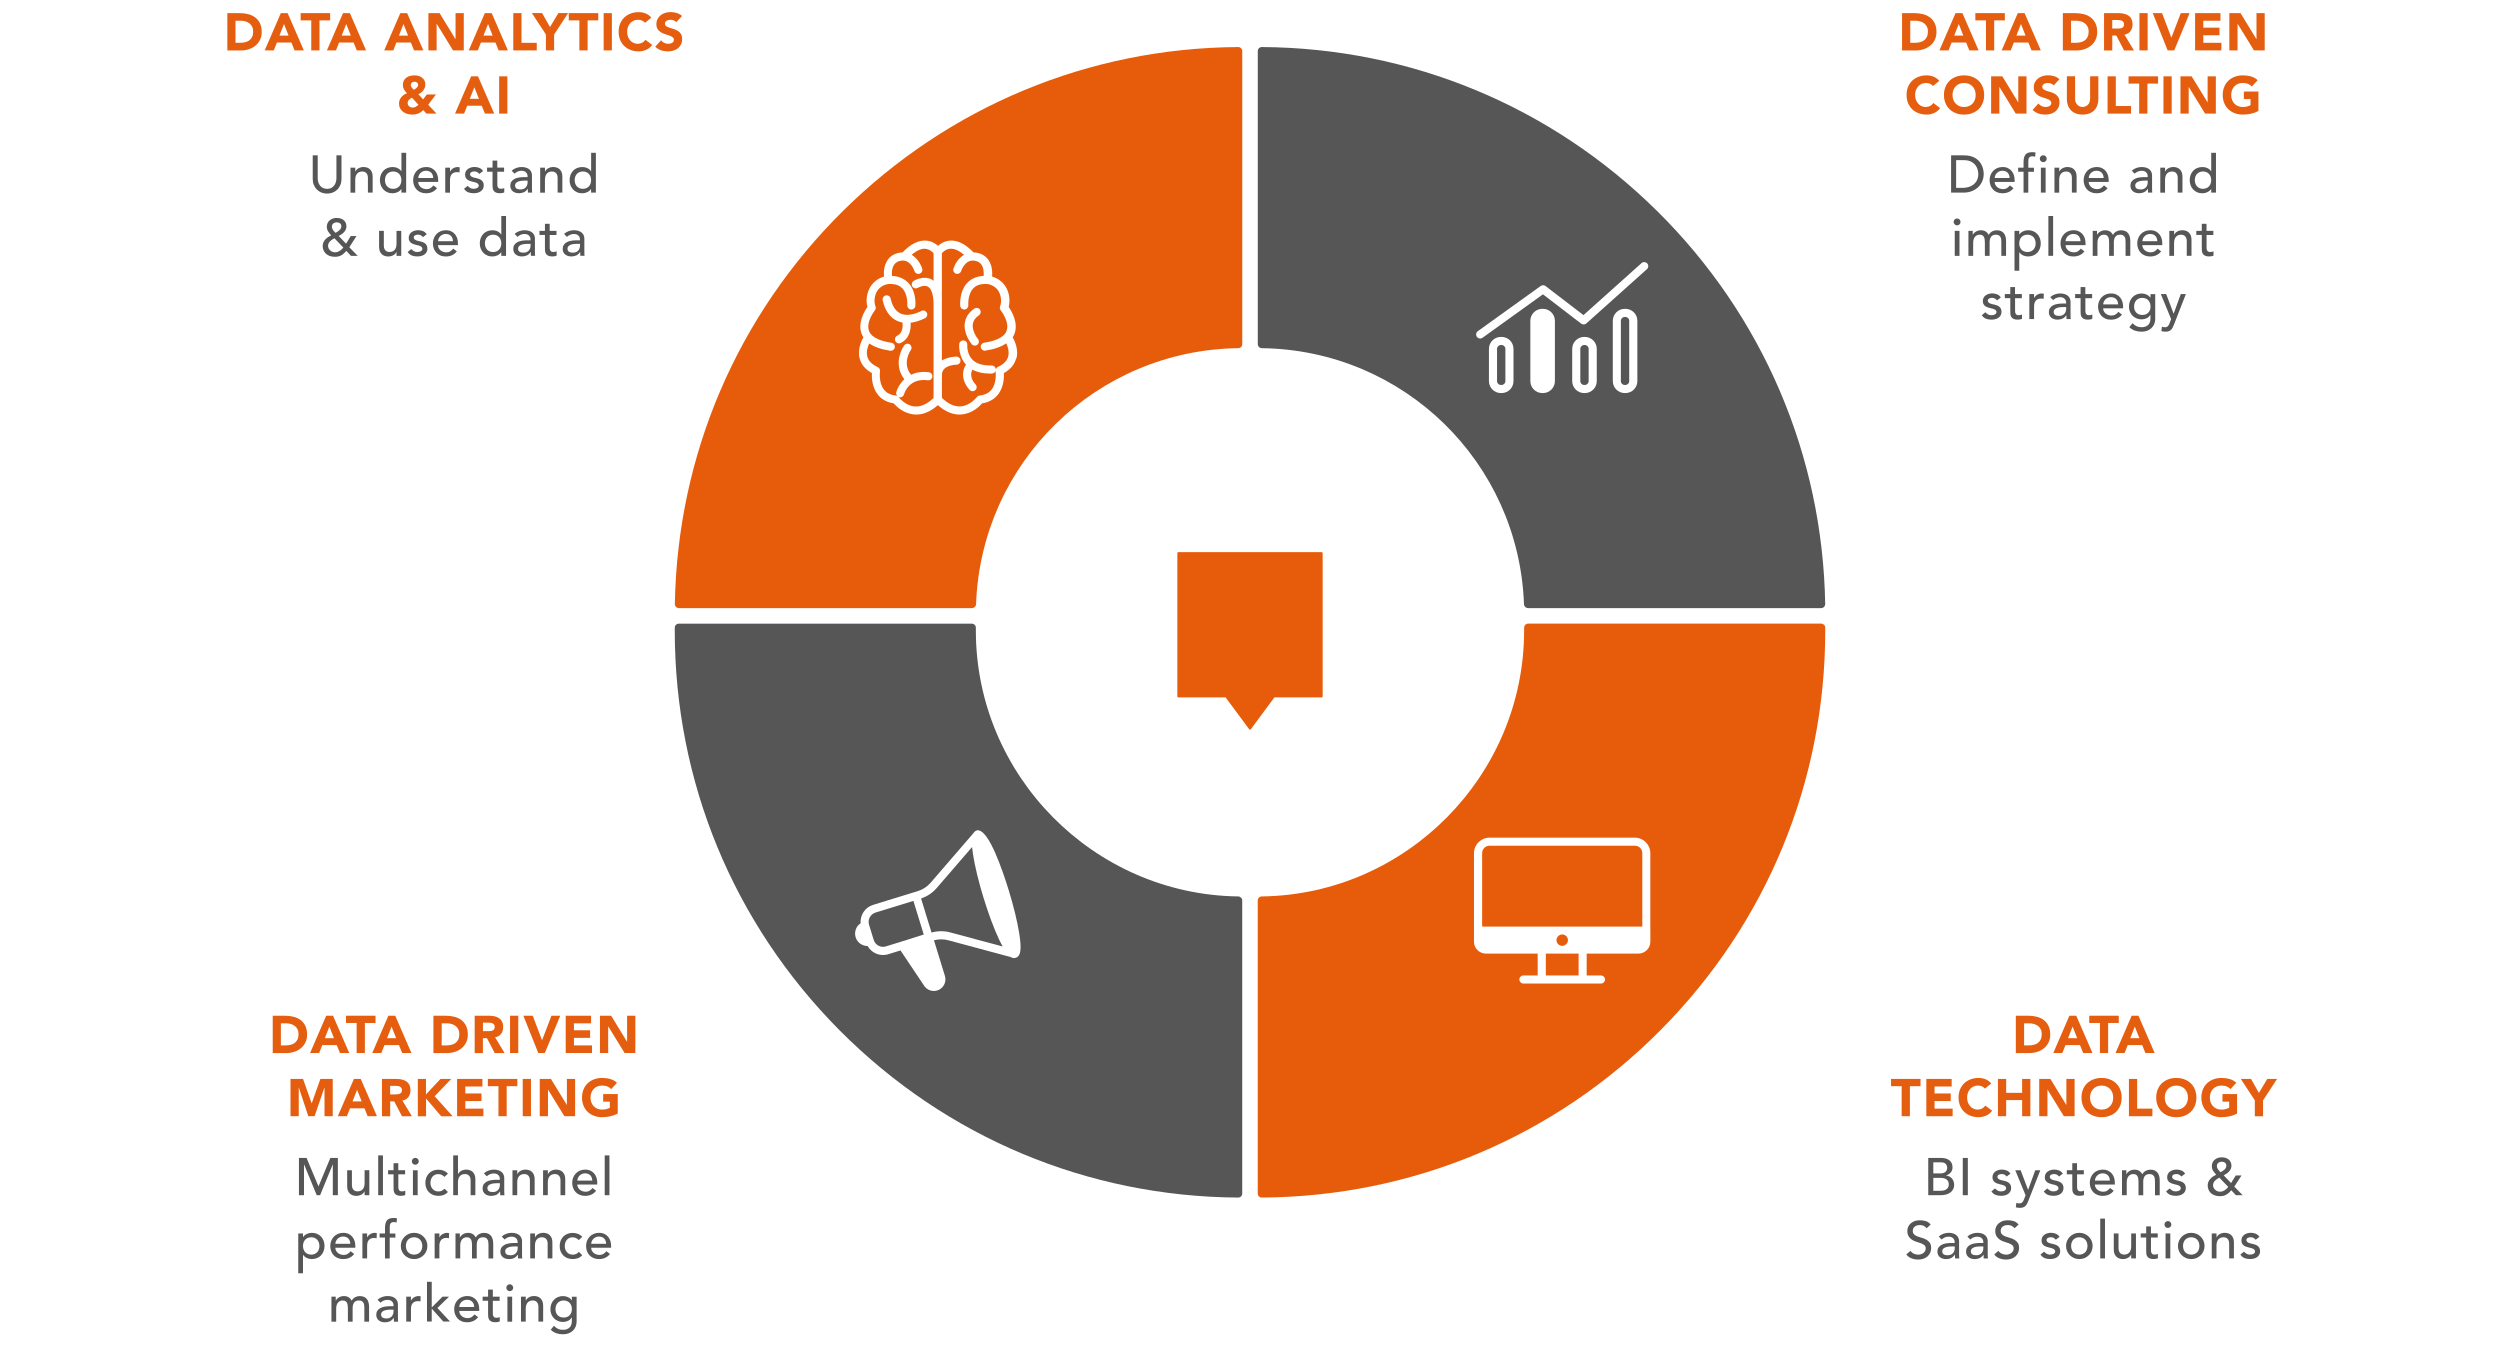 <?xml version="1.0" encoding="UTF-8"?><svg id="Ebene_1" xmlns="http://www.w3.org/2000/svg" viewBox="0 0 617 333.34"><defs><style>.cls-1{fill:#e55d0e;}.cls-2{fill:#e75c0a;}.cls-3{fill:#575656;}</style></defs><path class="cls-2" d="m326.18,136.27h-35.37c-.14,0-.24.11-.24.24v35.37c0,.14.11.24.24.24h11.67l5.82,7.86c.05.06.12.1.2.1s.15-.04.2-.1l5.82-7.86h11.67c.14,0,.24-.11.24-.24v-35.37c0-.14-.11-.24-.24-.24Z"/><path class="cls-3" d="m216.07,225.23c-1.26.39-1.97,1.73-1.59,2.99l1.16,3.77c.19.61.6,1.11,1.17,1.41.56.3,1.21.36,1.83.17l3.73-1.15,5.61-1.78-2.55-8.3-9.35,2.87Z"/><path class="cls-3" d="m242.75,221.63c-1.22-3.98-2.15-7.81-2.61-10.76-.11-.68-.18-1.27-.23-1.82l-8.73,10.11c-1.03,1.2-2.37,2.08-3.86,2.6l2.58,8.39c.77-.21,1.55-.33,2.34-.33s1.56.1,2.32.31l12.88,3.46c-.26-.47-.52-.98-.8-1.58-1.28-2.7-2.66-6.39-3.88-10.37Z"/><path class="cls-3" d="m305.6,221.24c-35.71-.46-64.76-29.89-64.76-65.61v-.7c.01-.27-.09-.52-.28-.71-.19-.19-.44-.3-.71-.3h-72.32c-.55,0-1,.44-1,.99v.72c0,37.23,14.45,72.26,40.69,98.66,26.23,26.38,61.17,41.04,98.36,41.27h0c.26,0,.52-.1.71-.29.19-.19.29-.44.29-.71v-72.32c0-.55-.44-.99-.99-1Zm-54.92,15.15c-.14.04-.28.07-.42.07-.27,0-.54-.09-.82-.26l-15.39-4.14c-1.16-.31-2.38-.3-3.55,0l2.71,8.81c.22.73.15,1.51-.21,2.18-.36.68-.96,1.17-1.69,1.4-.27.08-.55.12-.83.12-.94,0-1.85-.46-2.39-1.27l-5.84-8.73-3.02.93c-1.12.34-2.31.23-3.35-.32-.74-.39-1.34-.98-1.75-1.7,0,0-.01,0-.02,0-1.31,0-2.54-.85-2.94-2.17-.24-.79-.16-1.62.22-2.34.24-.45.59-.82,1.01-1.1-.16-2.01,1.08-3.93,3.09-4.55l10.99-3.38c1.25-.38,2.36-1.11,3.21-2.09l10.54-12.21c.12-.22.28-.38.46-.5.23-.19.54-.27.84-.21.02,0,.03.01.05.02,2.59.47,5.69,9.31,7.38,14.78,1.22,3.98,2.15,7.81,2.61,10.76.6,3.86.35,5.52-.88,5.89Z"/><path class="cls-3" d="m400.98,78.22h.16c.52,0,.95.42.95.95v14.89c0,.52-.42.95-.95.95h-.16c-.52,0-.95-.42-.95-.95v-14.89c0-.52.42-.95.95-.95Z"/><path class="cls-3" d="m390.97,85.15h.16c.52,0,.95.42.95.95v7.96c0,.52-.42.95-.95.95h-.16c-.52,0-.95-.42-.95-.95v-7.96c0-.52.42-.95.95-.95Z"/><path class="cls-3" d="m370.42,85.15h.16c.52,0,.95.42.95.95v7.96c0,.52-.42.95-.95.95h-.16c-.52,0-.95-.42-.95-.95v-7.96c0-.52.42-.95.95-.95Z"/><path class="cls-3" d="m408.96,52.07c-26.14-25.86-60.78-40.23-97.54-40.46-.22-.01-.52.1-.71.29-.19.19-.29.44-.29.71v72.32c0,.55.44.99.99,1,35.02.45,63.44,28.21,64.71,63.19.02.54.46.96,1,.96h72.34c.27,0,.53-.11.71-.3.19-.19.29-.45.29-.72-.64-36.7-15.37-71.15-41.49-96.99Zm-35.43,41.99c0,1.63-1.32,2.95-2.95,2.95h-.16c-1.62,0-2.95-1.32-2.95-2.95v-7.96c0-1.62,1.32-2.95,2.95-2.95h.16c1.62,0,2.95,1.32,2.95,2.95v7.96Zm10.22,0c0,1.63-1.32,2.95-2.95,2.95h-.16c-1.62,0-2.95-1.32-2.95-2.95v-14.89c0-1.62,1.32-2.95,2.95-2.95h.16c1.62,0,2.95,1.32,2.95,2.95v14.89Zm10.33,0c0,1.63-1.32,2.95-2.95,2.95h-.16c-1.62,0-2.95-1.32-2.95-2.95v-7.96c0-1.62,1.32-2.95,2.95-2.95h.16c1.62,0,2.95,1.32,2.95,2.95v7.96Zm10.02,0c0,1.63-1.32,2.95-2.95,2.95h-.16c-1.62,0-2.95-1.32-2.95-2.95v-14.89c0-1.62,1.32-2.95,2.95-2.95h.16c1.62,0,2.95,1.32,2.95,2.95v14.89Zm2.36-27.63l-14.95,13.39c-.36.32-.89.34-1.28.05l-9.43-7.23-14.91,10.72c-.18.13-.38.19-.58.19-.31,0-.62-.14-.81-.42-.32-.45-.22-1.07.23-1.4l15.52-11.15c.36-.26.84-.25,1.19.02l9.36,7.17,14.33-12.83c.41-.37,1.04-.33,1.41.08s.33,1.04-.08,1.41Z"/><path class="cls-2" d="m243.2,86.55s-.1.01-.15.01c-.49,0-.92-.36-.99-.85-.08-.55.3-1.05.84-1.13,2.12-.31,4.8-1.07,5.51-2.87.87-2.21-1.41-5.09-1.43-5.12-.23-.28-.28-.66-.15-1,.32-.8.35-2.22-.21-3.39-.48-.99-1.3-1.67-2.44-2.01-.31-.09-.67-.13-1.15-.12-1.28.04-2.23.42-2.9,1.18-1.34,1.5-1.15,4.02-1.15,4.04.05.55-.36,1.04-.91,1.09-.54.05-1.04-.36-1.09-.91-.01-.14-.28-3.38,1.64-5.55,1.01-1.13,2.41-1.74,4.14-1.83.05-.53.1-1.87-.56-2.8-.37-.52-.91-.83-1.66-.95-2.36-.39-3.29,2.44-3.33,2.56-.17.52-.73.82-1.25.65-.52-.17-.82-.72-.65-1.25.32-1.02,1.18-2.57,2.61-3.41-1.23-1.06-2.39-1.58-3.42-1.5-1.03.08-1.74.75-2.04,1.1v26.48c1.57-.96,3.52-.96,3.6-.96.55,0,1,.46.99,1.01,0,.55-.45.99-1,.99h0c-.55,0-2.17.18-3,1.02-.39.39-.58.88-.58,1.51v5.66c1.55,1.5,3.1,2.2,4.61,2.1,2.37-.16,3.97-2.26,3.98-2.28.17-.22.42-.37.69-.4,1.35-.15,2.33-.64,3-1.51,1.35-1.75.96-4.44.95-4.46,0-.03,0-.07,0-.1-.14.37-.48.64-.9.65-.16,0-.32,0-.47,0-1.72,0-3.16-.33-4.33-.97-.96,1.79.55,3.42.75,3.62.39.39.39,1.02,0,1.41-.2.19-.45.29-.71.29s-.51-.1-.7-.29c-1.11-1.11-2.56-3.72-.93-6.27-1.93-2.12-1.68-4.95-1.67-5.07.05-.55.55-.95,1.09-.9.55.05.95.54.9,1.09,0,.03-.17,2.14,1.2,3.59,1,1.06,2.61,1.56,4.8,1.49.54-.01,1,.41,1.03.95.09-.24.26-.46.51-.57,1.41-.65,2.27-1.52,2.55-2.58.32-1.19-.09-2.44-.47-3.26-1.23.86-2.95,1.47-5.16,1.8Zm-1.6-8.74c-.9.62-1.39,1.34-1.51,2.19-.25,1.8,1.25,3.64,1.27,3.66.35.42.29,1.05-.13,1.41-.19.16-.41.23-.64.23-.29,0-.57-.12-.77-.36-.08-.1-2.08-2.51-1.71-5.2.19-1.42.98-2.63,2.36-3.58.46-.31,1.08-.2,1.39.25s.2,1.08-.25,1.39Z"/><path class="cls-2" d="m306.29,11.9c-.19-.19-.44-.29-.71-.29h0c-36.76.23-71.4,14.6-97.54,40.46-26.12,25.84-40.85,60.29-41.49,96.99,0,.27.1.53.29.72.19.19.44.3.71.3h72.34c.54,0,.98-.43,1-.96,1.27-34.98,29.7-62.74,64.71-63.19.55,0,.99-.45.99-1V12.61c0-.27-.11-.52-.29-.71Zm-55.52,76.61c-.4,1.48-1.41,2.68-3.01,3.56.06,1.16-.04,3.46-1.4,5.24-.93,1.22-2.27,1.97-3.97,2.24-.68.77-2.52,2.56-5.15,2.74-.15.01-.29.02-.44.02-1.82,0-3.6-.78-5.33-2.32-1.73,1.54-3.52,2.32-5.33,2.32-.15,0-.29,0-.44-.02-2.63-.18-4.47-1.97-5.15-2.74-1.7-.27-3.04-1.02-3.97-2.24-1.36-1.78-1.46-4.08-1.4-5.24-1.6-.89-2.62-2.08-3.01-3.57-.58-2.16.37-4.28.92-5.26-.17-.26-.32-.54-.43-.83-1.04-2.66.65-5.55,1.41-6.65-.31-1.22-.29-2.92.45-4.45.72-1.49,1.98-2.55,3.65-3.05-.08-.81-.11-2.68.92-4.13.68-.97,1.68-1.56,2.98-1.78.23-.04.46-.06.68-.06,2-2.09,3.98-3.07,5.9-2.9,1.29.11,2.24.73,2.86,1.28.62-.55,1.57-1.17,2.86-1.28,1.92-.17,3.89.82,5.9,2.9.22,0,.44.02.68.06,1.29.21,2.29.81,2.98,1.78,1.03,1.45.99,3.32.92,4.13,1.67.5,2.93,1.56,3.65,3.05.74,1.53.76,3.24.45,4.45.75,1.09,2.45,3.98,1.41,6.65-.11.29-.26.57-.43.83.55.98,1.5,3.1.92,5.26Z"/><path class="cls-2" d="m228.41,61.39c-1.01-.08-2.19.44-3.42,1.5,1.43.84,2.29,2.38,2.61,3.41.17.53-.13,1.09-.66,1.25-.53.17-1.09-.13-1.25-.65-.04-.13-.96-2.95-3.33-2.56-.75.12-1.29.44-1.66.95-.66.93-.61,2.27-.56,2.8,1.73.09,3.13.7,4.14,1.83,1.93,2.17,1.66,5.41,1.64,5.55-.05.55-.52.96-1.09.91-.55-.05-.95-.53-.91-1.08,0-.04.2-2.54-1.15-4.05-.68-.76-1.62-1.14-2.9-1.17-.48-.01-.84.02-1.15.12-1.14.34-1.96,1.02-2.44,2.01-.56,1.17-.54,2.59-.21,3.39.13.33.08.72-.15,1-.02.03-2.3,2.9-1.43,5.12.71,1.81,3.39,2.56,5.51,2.87.55.08.92.59.84,1.13-.07.5-.5.85-.99.85-.05,0-.1,0-.15-.01-2.22-.33-3.93-.94-5.17-1.8-.38.82-.79,2.07-.47,3.26.29,1.06,1.15,1.93,2.56,2.58.41.19.64.62.57,1.06,0,.02-.39,2.71.95,4.46.67.87,1.65,1.37,3,1.51.11.01.21.05.31.1-.22-.24-.34-.58-.25-.92.24-.92.88-2.18,2-3.21-2.44-3.13-1.17-6.75-.04-8.35.32-.45.94-.56,1.39-.24.45.32.56.94.24,1.39-.11.15-2.22,3.29.06,6.08,1.16-.55,2.61-.84,4.4-.61.55.07.93.57.86,1.12-.07.55-.57.94-1.12.86-4.61-.59-5.75,3.05-5.87,3.47-.12.44-.53.74-.97.74-.08,0-.17-.01-.26-.03-.06-.02-.11-.06-.17-.08.03.03.07.05.1.09.01.02,1.61,2.13,3.98,2.28,1.48.1,3.05-.61,4.61-2.1v-23.46c-.08-2.12-.56-3.54-1.39-4.01-1-.57-2.47.27-2.49.28-.47.28-1.09.13-1.37-.34s-.13-1.08.34-1.37c.1-.06,2.46-1.46,4.5-.31.15.08.28.19.41.29v-6.8c-.3-.34-1.01-1.01-2.04-1.09Zm-1,15.35c.5-.24,1.09-.03,1.34.46s.03,1.1-.46,1.34c-1.27.62-2.45.98-3.55,1.11.12,1.69-.29,3.96-2.44,5-.14.07-.29.1-.43.1-.37,0-.73-.21-.9-.57-.24-.5-.03-1.09.47-1.33,1.38-.67,1.4-2.32,1.3-3.24-.5-.09-.98-.24-1.43-.46-1.74-.85-2.94-2.6-3.46-5.05-.12-.54.23-1.07.77-1.19.55-.12,1.07.23,1.19.77.27,1.28.91,2.95,2.39,3.67,1.3.63,3.11.42,5.24-.61Z"/><path class="cls-2" d="m385.55,233.44c.16,0,.32-.03.46-.08.55-.19.96-.72.96-1.33s-.4-1.14-.96-1.33c-.15-.05-.3-.08-.46-.08s-.32.03-.46.08c-.55.19-.96.72-.96,1.33s.4,1.14.96,1.33c.15.05.3.08.46.08Z"/><rect class="cls-2" x="381.51" y="235.35" width="8.09" height="5.39"/><path class="cls-2" d="m403.48,208.72h-35.86c-1.01,0-1.83.82-1.83,1.83v18.13h39.53v-18.13c0-1.01-.82-1.83-1.83-1.83Z"/><path class="cls-2" d="m450.47,154.91c0-.55-.45-1-1-1h-72.32c-.27,0-.52.11-.71.3-.19.19-.29.45-.29.71v.71c0,35.72-29.04,65.15-64.75,65.61-.55,0-.99.45-.99,1v72.32c0,.27.11.52.29.71.19.19.44.29.71.29h0c37.2-.23,72.13-14.89,98.36-41.27,26.25-26.4,40.7-61.43,40.7-98.66v-.72Zm-43.16,74.78v2.71c0,1.63-1.33,2.95-2.95,2.95h-12.77v5.39h3.52c.55,0,1,.45,1,1s-.45,1-1,1h-19.13c-.55,0-1-.45-1-1s.45-1,1-1h3.52v-5.39h-12.77c-1.63,0-2.95-1.33-2.95-2.95v-21.84c0-2.11,1.72-3.83,3.83-3.83h35.86c2.11,0,3.83,1.72,3.83,3.83v19.13Z"/><path class="cls-1" d="m56.09,3.24h3.04c.74,0,1.44.08,2.1.25.66.16,1.24.43,1.74.8s.89.85,1.18,1.44c.29.59.44,1.3.44,2.15,0,.75-.14,1.4-.42,1.97-.28.57-.66,1.04-1.14,1.43-.48.39-1.03.68-1.65.88-.62.2-1.28.3-1.96.3h-3.31V3.24Zm2.03,7.33h1.05c.47,0,.9-.05,1.31-.14.4-.1.75-.25,1.05-.47s.53-.51.7-.87c.17-.36.25-.8.25-1.32,0-.45-.08-.84-.25-1.18-.17-.33-.4-.61-.68-.83s-.62-.38-1.01-.49c-.39-.11-.79-.16-1.22-.16h-1.2v5.46Z"/><path class="cls-1" d="m69.31,3.24h1.68l4,9.2h-2.29l-.79-1.95h-3.57l-.77,1.95h-2.24l3.98-9.2Zm.78,2.68l-1.12,2.86h2.25l-1.13-2.86Z"/><path class="cls-1" d="m76.83,5.03h-2.63v-1.79h7.28v1.79h-2.63v7.41h-2.03v-7.41Z"/><path class="cls-1" d="m84.67,3.24h1.68l4,9.2h-2.29l-.79-1.95h-3.58l-.77,1.95h-2.24l3.98-9.2Zm.78,2.68l-1.12,2.86h2.25l-1.13-2.86Z"/><path class="cls-1" d="m98.8,3.24h1.68l4,9.2h-2.29l-.79-1.95h-3.57l-.77,1.95h-2.24l3.98-9.2Zm.78,2.68l-1.12,2.86h2.25l-1.13-2.86Z"/><path class="cls-1" d="m105.73,3.24h2.76l3.91,6.4h.03V3.24h2.03v9.2h-2.65l-4.02-6.55h-.03v6.55h-2.03V3.24Z"/><path class="cls-1" d="m119.67,3.24h1.68l4,9.2h-2.29l-.79-1.95h-3.58l-.77,1.95h-2.24l3.98-9.2Zm.78,2.68l-1.12,2.86h2.25l-1.13-2.86Z"/><path class="cls-1" d="m126.68,3.24h2.03v7.33h3.76v1.87h-5.79V3.24Z"/><path class="cls-1" d="m134.73,8.51l-3.46-5.28h2.52l1.95,3.45,2.07-3.45h2.41l-3.46,5.28v3.93h-2.03v-3.93Z"/><path class="cls-1" d="m143,5.03h-2.63v-1.79h7.28v1.79h-2.63v7.41h-2.03v-7.41Z"/><path class="cls-1" d="m148.98,3.24h2.03v9.2h-2.03V3.24Z"/><path class="cls-1" d="m159.19,5.63c-.2-.24-.44-.43-.73-.56-.29-.13-.63-.19-1.01-.19s-.73.07-1.06.22c-.33.15-.61.35-.85.62-.24.26-.42.58-.56.94s-.2.76-.2,1.18.07.83.2,1.19c.13.36.32.67.55.94.23.26.51.47.83.62s.66.22,1.02.22c.42,0,.78-.09,1.11-.26.32-.17.58-.42.79-.73l1.69,1.26c-.39.55-.88.95-1.48,1.21-.6.26-1.21.39-1.85.39-.72,0-1.38-.11-1.99-.34-.61-.23-1.13-.55-1.57-.97-.44-.42-.79-.93-1.03-1.53-.25-.6-.37-1.27-.37-2s.12-1.4.37-2c.25-.6.59-1.11,1.03-1.53.44-.42.97-.74,1.57-.97.61-.23,1.27-.34,1.99-.34.26,0,.53.02.81.07s.56.12.83.23.54.24.79.42c.25.17.48.39.68.64l-1.56,1.27Z"/><path class="cls-1" d="m166.95,5.49c-.17-.21-.39-.36-.67-.46-.28-.1-.55-.15-.8-.15-.15,0-.3.02-.46.05-.16.03-.3.09-.44.16-.14.07-.25.17-.34.29-.09.12-.13.27-.13.44,0,.28.1.49.31.64.21.15.47.27.79.38s.66.21,1.02.31c.36.1.7.25,1.02.44.32.19.58.45.79.77.21.32.31.75.31,1.29s-.1.96-.29,1.34c-.19.38-.45.7-.77.95-.32.25-.7.44-1.13.56-.43.12-.88.18-1.36.18-.6,0-1.15-.09-1.66-.27-.51-.18-.99-.48-1.43-.88l1.44-1.59c.21.28.47.49.79.64s.64.23.98.23c.17,0,.33-.02.5-.06.17-.04.32-.1.46-.18.13-.08.24-.18.32-.3s.12-.26.12-.43c0-.28-.11-.5-.32-.66-.21-.16-.48-.3-.8-.41-.32-.11-.67-.23-1.04-.34-.37-.11-.72-.26-1.04-.46-.32-.19-.59-.44-.8-.75s-.32-.72-.32-1.24.1-.93.29-1.3c.2-.37.46-.68.78-.94.32-.25.7-.44,1.12-.57.42-.13.86-.19,1.31-.19.52,0,1.02.07,1.51.22.48.15.92.39,1.31.74l-1.39,1.52Z"/><path class="cls-1" d="m105.69,25.87l2.05,2.17h-2.51l-.77-.87c-.38.39-.79.67-1.23.85-.44.17-.93.26-1.48.26-.42,0-.82-.06-1.21-.17-.39-.11-.74-.28-1.05-.51-.31-.23-.55-.52-.74-.86-.18-.35-.27-.75-.27-1.21,0-.29.05-.57.15-.84.1-.26.24-.5.42-.72.18-.22.38-.41.62-.57.23-.16.49-.29.77-.38-.15-.16-.28-.32-.41-.47-.12-.15-.23-.3-.32-.47-.09-.16-.16-.34-.21-.52-.05-.18-.07-.39-.07-.61,0-.42.08-.77.24-1.07.16-.29.38-.54.64-.73.27-.19.58-.33.92-.42.35-.09.7-.13,1.07-.13s.69.05,1.01.14.6.23.85.42c.25.19.44.42.59.7.15.28.22.62.22,1.01,0,.28-.05.53-.14.77-.09.23-.21.45-.37.66-.16.2-.34.39-.54.55-.2.16-.42.3-.66.42l1.18,1.26.9-1.22h2.26l-1.94,2.57Zm-4.03-1.76c-.13.08-.26.16-.38.24-.13.08-.24.17-.34.27-.1.1-.18.21-.24.34-.06.13-.09.28-.09.46s.03.33.1.47c.07.14.16.26.27.35.11.1.24.17.4.23.15.06.3.08.46.08.3,0,.57-.07.79-.2s.44-.29.66-.48l-1.62-1.77Zm.62-3.95c-.25,0-.46.08-.64.23-.17.16-.26.36-.26.62,0,.11.03.22.08.33.05.11.12.21.19.31.07.1.16.19.25.28.09.09.18.16.25.23.1-.06.22-.13.34-.21s.23-.17.34-.27c.1-.1.19-.21.26-.32s.1-.24.1-.37c0-.27-.09-.47-.27-.62-.18-.14-.39-.21-.64-.21Z"/><path class="cls-1" d="m116.29,18.84h1.68l4,9.2h-2.29l-.79-1.95h-3.58l-.77,1.95h-2.24l3.98-9.2Zm.78,2.68l-1.12,2.86h2.25l-1.13-2.86Z"/><path class="cls-1" d="m123.19,18.84h2.03v9.2h-2.03v-9.2Z"/><path class="cls-3" d="m78.41,38.34v5.64c0,.29.04.58.12.89s.21.59.39.85.42.47.71.64c.29.16.66.25,1.09.25s.8-.08,1.09-.25c.29-.16.53-.38.71-.64s.31-.54.39-.85.12-.6.12-.89v-5.64h1.25v5.84c0,.54-.09,1.02-.27,1.46-.18.44-.43.82-.75,1.14-.32.32-.7.57-1.13.74-.43.17-.9.26-1.4.26s-.97-.09-1.4-.26c-.43-.17-.81-.42-1.13-.74-.32-.32-.57-.7-.75-1.14-.18-.44-.27-.93-.27-1.46v-5.84h1.25Z"/><path class="cls-3" d="m86.51,41.38h1.17v.95h.03c.15-.33.4-.6.77-.8.36-.2.78-.31,1.26-.31.29,0,.58.05.85.14.27.09.51.23.71.42.2.19.37.44.49.73.12.3.18.65.18,1.06v3.97h-1.17v-3.64c0-.29-.04-.53-.12-.73-.08-.2-.18-.37-.31-.49s-.28-.22-.45-.27c-.17-.06-.34-.08-.53-.08-.24,0-.47.04-.68.12-.21.08-.39.2-.55.37-.16.17-.28.38-.36.64-.09.26-.13.57-.13.92v3.17h-1.17v-6.16Z"/><path class="cls-3" d="m100.24,47.54h-1.17v-.88h-.03c-.23.33-.54.58-.93.77-.39.18-.8.27-1.22.27-.48,0-.91-.08-1.29-.25-.38-.16-.71-.39-.99-.69-.27-.29-.48-.64-.63-1.03-.15-.39-.22-.81-.22-1.27s.07-.89.22-1.28c.15-.39.36-.74.63-1.03s.6-.52.99-.68c.39-.16.82-.25,1.29-.25.44,0,.86.09,1.25.28.39.19.69.44.9.76h.03v-4.55h1.17v9.83Zm-3.2-.94c.31,0,.59-.05.84-.16s.46-.26.64-.44c.17-.19.31-.41.4-.68.1-.26.14-.55.14-.86s-.05-.6-.14-.86c-.1-.26-.23-.49-.4-.68-.17-.19-.39-.33-.64-.44s-.53-.16-.84-.16-.59.05-.85.16c-.25.11-.46.26-.64.44-.17.19-.31.41-.4.68-.1.26-.14.55-.14.86s.05.6.14.86c.09.26.23.49.4.68.17.19.39.33.64.44.25.11.53.16.85.16Z"/><path class="cls-3" d="m103.22,44.89c0,.27.06.51.17.73.12.22.27.41.46.57s.41.28.66.36c.25.09.51.13.78.13.36,0,.68-.08.95-.25.27-.17.52-.39.74-.67l.88.68c-.65.84-1.56,1.26-2.73,1.26-.49,0-.92-.08-1.32-.25s-.73-.39-1-.68c-.27-.29-.48-.63-.63-1.03-.15-.39-.22-.82-.22-1.28s.08-.89.24-1.28c.16-.39.38-.74.66-1.03s.62-.52,1.01-.68c.39-.16.81-.25,1.27-.25.55,0,1.01.1,1.38.29.38.19.69.44.93.75s.42.65.53,1.04c.11.39.16.78.16,1.18v.42h-4.94Zm3.69-.94c0-.26-.05-.5-.12-.72-.07-.22-.18-.41-.33-.57-.15-.16-.33-.29-.55-.38-.22-.09-.48-.14-.77-.14s-.55.05-.79.16-.44.25-.6.42c-.17.17-.29.37-.38.58-.09.21-.14.42-.14.63h3.69Z"/><path class="cls-3" d="m109.89,41.38h1.17v.95h.03c.08-.16.18-.31.31-.45.13-.13.28-.25.44-.34.16-.1.34-.17.53-.23s.38-.08.57-.08.37.03.52.08l-.05,1.26c-.1-.03-.19-.05-.29-.06s-.19-.03-.29-.03c-.57,0-1.01.16-1.31.48-.3.32-.46.82-.46,1.5v3.09h-1.17v-6.16Z"/><path class="cls-3" d="m118.3,42.93c-.14-.17-.31-.32-.51-.44s-.45-.18-.75-.18c-.28,0-.52.06-.72.18-.2.12-.31.29-.31.51,0,.18.06.33.18.44.12.11.26.2.42.27.16.07.33.12.51.16.18.03.34.06.47.09.25.06.49.13.71.22.22.09.41.2.57.34.16.14.29.31.38.51.09.2.14.44.14.73,0,.35-.07.64-.22.89-.15.25-.34.45-.57.6s-.5.27-.8.34-.6.1-.9.1c-.51,0-.96-.08-1.35-.23-.39-.16-.73-.44-1.03-.86l.88-.73c.19.19.4.36.64.51.23.15.52.22.86.22.15,0,.3-.01.45-.05.15-.03.29-.08.4-.14s.21-.15.29-.25c.07-.1.11-.21.11-.34,0-.17-.05-.32-.16-.43-.11-.11-.24-.2-.39-.27-.15-.06-.31-.12-.48-.16-.17-.04-.32-.07-.45-.1-.25-.06-.49-.13-.71-.21-.23-.08-.42-.18-.6-.31-.17-.13-.31-.29-.42-.49-.1-.2-.16-.45-.16-.74,0-.32.07-.6.2-.84.13-.24.31-.44.53-.59s.47-.27.75-.35c.28-.08.57-.12.85-.12.42,0,.81.08,1.2.23s.68.42.91.78l-.91.69Z"/><path class="cls-3" d="m124.42,42.39h-1.68v2.79c0,.17,0,.34.01.51,0,.17.04.32.1.46.06.13.14.24.26.32.12.08.29.12.51.12.14,0,.28-.01.43-.04.15-.03.28-.07.4-.14v1.07c-.14.08-.32.13-.54.16-.22.03-.39.05-.51.05-.45,0-.8-.06-1.05-.19s-.43-.29-.55-.49c-.12-.2-.19-.42-.21-.67-.02-.25-.03-.5-.03-.75v-3.21h-1.35v-1.01h1.35v-1.73h1.17v1.73h1.68v1.01Z"/><path class="cls-3" d="m126.28,42.13c.33-.3.71-.53,1.14-.68.43-.15.87-.23,1.3-.23s.84.06,1.16.17c.33.11.59.26.8.45.21.19.36.41.46.66.1.25.15.51.15.77v3.15c0,.22,0,.42.01.6,0,.18.02.36.04.52h-1.04c-.03-.31-.04-.62-.04-.94h-.03c-.26.4-.57.68-.92.84-.36.16-.77.25-1.24.25-.29,0-.56-.04-.82-.12-.26-.08-.49-.2-.68-.35-.19-.16-.35-.35-.46-.58-.11-.23-.17-.5-.17-.8,0-.4.09-.73.27-1s.42-.49.73-.66c.31-.17.67-.29,1.08-.36.41-.07.85-.11,1.32-.11h.86v-.26c0-.16-.03-.31-.09-.47-.06-.16-.15-.3-.27-.42s-.27-.23-.46-.3c-.18-.07-.4-.11-.65-.11-.22,0-.42.02-.59.07-.17.04-.32.1-.46.16s-.26.14-.38.23c-.11.09-.22.17-.33.25l-.7-.73Zm3.3,2.44c-.28,0-.56.02-.85.05-.29.03-.55.09-.79.18s-.43.21-.59.36c-.15.16-.23.36-.23.6,0,.36.12.61.36.77s.56.23.97.23c.32,0,.59-.05.82-.16s.41-.25.55-.42.24-.37.3-.58c.06-.21.09-.42.09-.63v-.39h-.62Z"/><path class="cls-3" d="m133.33,41.38h1.17v.95h.03c.15-.33.4-.6.77-.8.36-.2.78-.31,1.26-.31.29,0,.58.05.85.14.27.09.51.23.71.42.2.19.37.44.49.73.12.3.18.65.18,1.06v3.97h-1.17v-3.64c0-.29-.04-.53-.12-.73-.08-.2-.18-.37-.31-.49-.13-.13-.28-.22-.45-.27-.17-.06-.34-.08-.53-.08-.24,0-.47.04-.68.12-.21.08-.39.2-.55.37s-.28.38-.36.64-.13.57-.13.92v3.17h-1.17v-6.16Z"/><path class="cls-3" d="m147.05,47.54h-1.17v-.88h-.03c-.22.33-.54.58-.93.77-.39.18-.8.27-1.21.27-.48,0-.91-.08-1.29-.25s-.71-.39-.99-.69c-.27-.29-.48-.64-.63-1.03-.15-.39-.22-.81-.22-1.27s.07-.89.22-1.28c.15-.39.36-.74.63-1.03.27-.29.6-.52.99-.68.39-.16.82-.25,1.29-.25.44,0,.86.09,1.25.28.39.19.69.44.9.76h.03v-4.55h1.17v9.83Zm-3.2-.94c.31,0,.59-.05.85-.16.25-.11.46-.26.64-.44.17-.19.31-.41.4-.68.1-.26.14-.55.14-.86s-.05-.6-.14-.86c-.1-.26-.23-.49-.4-.68-.17-.19-.39-.33-.64-.44-.25-.11-.53-.16-.85-.16s-.59.05-.84.16-.46.26-.64.44c-.17.19-.31.41-.4.68-.1.26-.14.55-.14.86s.05.6.14.86c.1.26.23.49.4.68.17.19.39.33.64.44s.53.16.84.16Z"/><path class="cls-3" d="m88.29,63.14h-1.68l-1.13-1.22c-.39.47-.8.83-1.24,1.08s-.96.38-1.58.38c-.52,0-.97-.08-1.35-.23-.38-.15-.7-.35-.94-.6s-.43-.54-.55-.85-.18-.64-.18-.98.06-.61.17-.88c.11-.26.26-.5.46-.72.19-.22.41-.41.67-.58.26-.17.52-.32.8-.46-.29-.31-.55-.63-.76-.96-.21-.33-.32-.72-.32-1.17,0-.35.07-.65.2-.92.13-.27.31-.49.54-.68.22-.18.48-.32.78-.42.29-.1.61-.14.94-.14s.63.04.92.13.54.22.76.39c.22.17.39.39.51.65.12.26.19.56.19.91,0,.29-.06.55-.17.79-.11.24-.26.45-.44.65s-.39.37-.61.52-.45.29-.69.41l1.82,1.9,1.16-1.88h1.42l-1.78,2.76,2.09,2.15Zm-5.77-4.34c-.18.1-.37.22-.55.34-.19.12-.35.26-.5.4-.15.15-.27.31-.36.5-.09.19-.14.4-.14.63s.05.44.14.63c.1.2.23.37.39.51.16.15.35.26.55.34.2.08.42.12.64.12s.44-.03.63-.1.38-.16.55-.27c.17-.11.33-.23.47-.37.14-.14.28-.28.4-.43l-2.22-2.31Zm1.73-2.94c0-.3-.1-.54-.31-.72-.21-.18-.48-.27-.81-.27s-.62.09-.86.28c-.24.19-.36.45-.36.8,0,.16.03.3.08.44.06.14.13.27.22.4.09.13.19.25.29.36.1.11.21.22.31.32.16-.09.32-.18.49-.29.17-.1.32-.22.46-.35.14-.13.25-.28.34-.44.09-.16.14-.34.14-.55Z"/><path class="cls-3" d="m99.03,63.14h-1.17v-.95h-.03c-.15.33-.4.6-.77.8-.36.2-.79.31-1.26.31-.3,0-.59-.05-.86-.14-.27-.09-.51-.23-.71-.42-.2-.19-.37-.44-.49-.73s-.18-.65-.18-1.06v-3.97h1.17v3.64c0,.29.04.53.12.73.08.2.18.37.31.49.13.13.28.22.45.27.17.06.34.08.53.08.24,0,.47-.04.68-.12.21-.08.39-.2.55-.37.16-.17.28-.38.36-.64.09-.26.13-.57.13-.92v-3.17h1.17v6.16Z"/><path class="cls-3" d="m104.4,58.53c-.14-.17-.31-.32-.51-.44s-.45-.18-.75-.18c-.28,0-.52.06-.72.18-.2.12-.31.29-.31.51,0,.18.06.33.17.44.12.11.26.2.42.27.16.07.33.12.51.16.18.03.34.06.47.09.25.06.49.13.71.22.22.09.41.2.57.34.16.14.29.31.38.51.09.2.14.44.14.73,0,.35-.07.64-.22.89-.15.25-.34.45-.57.6-.23.16-.5.27-.8.34s-.6.1-.9.1c-.51,0-.96-.08-1.35-.23-.39-.16-.73-.44-1.03-.86l.88-.73c.19.19.4.36.64.51.23.15.52.22.86.22.15,0,.3-.01.45-.05.15-.03.29-.08.4-.14.12-.06.21-.15.29-.25.07-.1.11-.21.11-.34,0-.17-.05-.32-.16-.43-.11-.11-.24-.2-.39-.27-.15-.06-.31-.12-.48-.16-.17-.04-.32-.07-.45-.1-.25-.06-.49-.13-.71-.21-.23-.08-.42-.18-.6-.31-.17-.13-.31-.29-.42-.49-.1-.2-.16-.45-.16-.74,0-.32.07-.6.2-.84.13-.24.31-.44.53-.59.22-.16.47-.27.75-.35.28-.08.57-.12.85-.12.42,0,.81.08,1.2.23.38.16.68.42.91.78l-.91.69Z"/><path class="cls-3" d="m108.1,60.49c0,.27.06.51.17.73.12.22.27.41.46.57.19.16.41.28.66.36.25.09.51.13.78.13.36,0,.68-.08.95-.25.27-.17.52-.39.74-.67l.88.68c-.65.84-1.56,1.26-2.73,1.26-.49,0-.93-.08-1.32-.25s-.73-.39-1-.68c-.27-.29-.48-.63-.63-1.03-.15-.39-.22-.82-.22-1.28s.08-.89.24-1.28c.16-.39.38-.74.66-1.03.28-.29.62-.52,1.01-.68.39-.16.81-.25,1.27-.25.55,0,1.01.1,1.38.29.38.19.69.44.93.75.24.31.42.65.53,1.04.11.39.16.78.16,1.18v.42h-4.94Zm3.69-.94c0-.26-.05-.5-.12-.72-.07-.22-.18-.41-.33-.57s-.33-.29-.55-.38c-.22-.09-.48-.14-.77-.14s-.55.05-.79.16c-.24.11-.44.25-.6.42-.17.17-.29.37-.38.58-.09.21-.14.42-.14.63h3.69Z"/><path class="cls-3" d="m124.89,63.14h-1.17v-.88h-.03c-.22.33-.54.58-.93.77-.39.18-.8.27-1.22.27-.48,0-.91-.08-1.29-.25-.39-.16-.71-.39-.99-.69-.27-.29-.48-.64-.63-1.03-.15-.39-.22-.81-.22-1.27s.07-.89.22-1.28c.15-.39.36-.74.63-1.03s.6-.52.99-.68c.38-.16.82-.25,1.29-.25.44,0,.86.09,1.25.28.39.19.69.44.9.76h.03v-4.55h1.17v9.83Zm-3.2-.94c.31,0,.59-.05.85-.16.25-.11.46-.26.64-.44.17-.19.31-.41.4-.68.09-.26.14-.55.14-.86s-.05-.6-.14-.86c-.1-.26-.23-.49-.4-.68-.17-.19-.39-.33-.64-.44-.25-.11-.53-.16-.85-.16s-.59.05-.84.16c-.25.11-.46.26-.64.44-.17.19-.31.41-.4.68-.1.26-.14.55-.14.86s.05.6.14.86c.1.26.23.49.4.68.17.19.39.33.64.44.25.11.53.16.84.16Z"/><path class="cls-3" d="m127.01,57.73c.33-.3.71-.53,1.14-.68.43-.15.87-.23,1.3-.23s.84.06,1.16.17.59.26.8.45c.21.19.36.41.46.66.1.25.15.51.15.77v3.15c0,.22,0,.42.01.6,0,.18.02.36.04.52h-1.04c-.03-.31-.04-.62-.04-.94h-.03c-.26.4-.57.68-.92.84s-.77.25-1.24.25c-.29,0-.56-.04-.82-.12-.26-.08-.49-.2-.68-.35s-.35-.35-.46-.58-.17-.5-.17-.8c0-.4.09-.73.27-1,.18-.27.42-.49.73-.66.31-.17.67-.29,1.08-.36.41-.07.85-.11,1.32-.11h.86v-.26c0-.16-.03-.31-.09-.47s-.15-.3-.27-.42-.27-.23-.46-.3c-.18-.07-.4-.11-.65-.11-.23,0-.42.02-.59.07s-.32.1-.46.16-.26.14-.38.23c-.11.09-.22.17-.32.25l-.7-.73Zm3.3,2.44c-.28,0-.56.02-.85.05-.29.03-.55.09-.79.18s-.43.21-.58.36-.23.36-.23.6c0,.36.12.61.36.77s.56.23.97.23c.32,0,.59-.05.82-.16.23-.11.41-.25.55-.42s.24-.37.3-.58c.06-.21.09-.42.09-.63v-.39h-.62Z"/><path class="cls-3" d="m137.35,57.99h-1.68v2.79c0,.17,0,.34.01.51,0,.17.04.32.1.46.06.13.14.24.26.32.12.08.29.12.51.12.14,0,.28-.01.43-.04.15-.03.28-.07.4-.14v1.07c-.14.08-.32.13-.54.16-.22.03-.39.05-.51.05-.45,0-.8-.06-1.05-.19-.25-.13-.43-.29-.55-.49-.12-.2-.19-.42-.21-.67-.02-.25-.03-.5-.03-.75v-3.21h-1.35v-1.01h1.35v-1.73h1.17v1.73h1.68v1.01Z"/><path class="cls-3" d="m139.21,57.73c.33-.3.71-.53,1.14-.68.43-.15.87-.23,1.3-.23s.84.06,1.16.17.59.26.8.45c.21.19.36.41.46.66.1.25.15.51.15.77v3.15c0,.22,0,.42.01.6,0,.18.02.36.04.52h-1.04c-.03-.31-.04-.62-.04-.94h-.03c-.26.4-.57.68-.92.84s-.77.25-1.24.25c-.29,0-.56-.04-.82-.12-.26-.08-.49-.2-.68-.35s-.35-.35-.46-.58-.17-.5-.17-.8c0-.4.09-.73.27-1,.18-.27.42-.49.73-.66.31-.17.67-.29,1.08-.36.41-.07.85-.11,1.32-.11h.86v-.26c0-.16-.03-.31-.09-.47s-.15-.3-.27-.42-.27-.23-.46-.3c-.18-.07-.4-.11-.65-.11-.23,0-.42.02-.59.07s-.32.1-.46.16-.26.14-.38.23c-.11.09-.22.17-.32.25l-.7-.73Zm3.3,2.44c-.28,0-.56.02-.85.05-.29.03-.55.09-.79.18s-.43.21-.58.36-.23.36-.23.6c0,.36.12.61.36.77s.56.23.97.23c.32,0,.59-.05.82-.16.23-.11.41-.25.55-.42s.24-.37.3-.58c.06-.21.09-.42.09-.63v-.39h-.62Z"/><path class="cls-1" d="m469.42,3.24h3.04c.74,0,1.44.08,2.1.25.66.16,1.24.43,1.74.8s.89.85,1.18,1.44c.29.59.44,1.3.44,2.15,0,.75-.14,1.4-.42,1.97s-.66,1.04-1.14,1.43c-.48.39-1.03.68-1.65.88-.62.2-1.28.3-1.96.3h-3.32V3.24Zm2.03,7.33h1.05c.47,0,.9-.05,1.31-.14.4-.1.75-.25,1.05-.47.29-.22.53-.51.7-.87.17-.36.25-.8.25-1.32,0-.45-.08-.84-.25-1.18-.17-.33-.4-.61-.68-.83-.29-.22-.62-.38-1.01-.49s-.79-.16-1.22-.16h-1.2v5.46Z"/><path class="cls-1" d="m482.64,3.24h1.68l4,9.2h-2.29l-.79-1.95h-3.58l-.77,1.95h-2.24l3.98-9.2Zm.78,2.68l-1.12,2.86h2.25l-1.13-2.86Z"/><path class="cls-1" d="m490.15,5.03h-2.63v-1.79h7.28v1.79h-2.63v7.41h-2.03v-7.41Z"/><path class="cls-1" d="m497.99,3.24h1.68l4,9.2h-2.29l-.79-1.95h-3.57l-.77,1.95h-2.24l3.98-9.2Zm.78,2.68l-1.12,2.86h2.25l-1.13-2.86Z"/><path class="cls-1" d="m509.09,3.24h3.04c.74,0,1.44.08,2.1.25.66.16,1.24.43,1.74.8s.89.85,1.18,1.44c.29.59.44,1.3.44,2.15,0,.75-.14,1.4-.42,1.97s-.66,1.04-1.14,1.43c-.48.39-1.03.68-1.65.88-.62.2-1.28.3-1.96.3h-3.31V3.24Zm2.03,7.33h1.05c.47,0,.9-.05,1.31-.14s.75-.25,1.05-.47.53-.51.7-.87c.17-.36.25-.8.25-1.32,0-.45-.08-.84-.25-1.18-.17-.33-.4-.61-.68-.83-.29-.22-.62-.38-1.01-.49s-.79-.16-1.21-.16h-1.2v5.46Z"/><path class="cls-1" d="m519.28,3.24h3.56c.47,0,.91.05,1.33.14.42.09.79.24,1.11.45.32.21.57.5.75.86s.28.81.28,1.35c0,.65-.17,1.2-.51,1.66s-.83.74-1.48.86l2.34,3.89h-2.43l-1.92-3.68h-1v3.68h-2.03V3.24Zm2.03,3.81h1.2c.18,0,.38,0,.58-.02s.39-.05.55-.12.3-.17.41-.31c.11-.14.16-.33.16-.59,0-.23-.05-.42-.14-.56-.1-.14-.22-.24-.37-.32-.15-.07-.32-.12-.51-.15-.19-.03-.38-.04-.56-.04h-1.33v2.09Z"/><path class="cls-1" d="m528.01,3.24h2.03v9.2h-2.03V3.24Z"/><path class="cls-1" d="m531.29,3.24h2.31l2.28,6.03h.03l2.31-6.03h2.17l-3.79,9.2h-1.62l-3.68-9.2Z"/><path class="cls-1" d="m541.76,3.24h6.25v1.87h-4.23v1.72h3.99v1.87h-3.99v1.87h4.46v1.87h-6.49V3.24Z"/><path class="cls-1" d="m550.2,3.24h2.76l3.91,6.4h.03V3.24h2.03v9.2h-2.65l-4.02-6.55h-.03v6.55h-2.03V3.24Z"/><path class="cls-1" d="m477.05,21.23c-.2-.24-.44-.43-.73-.56-.29-.13-.63-.19-1.01-.19s-.73.07-1.06.22c-.33.15-.61.35-.84.62-.24.26-.42.58-.56.94-.13.36-.2.76-.2,1.18s.07.83.2,1.19c.13.36.32.67.55.94.23.26.51.47.83.62s.66.22,1.02.22c.42,0,.78-.09,1.1-.26s.58-.42.79-.73l1.69,1.26c-.39.55-.88.95-1.48,1.21s-1.21.39-1.85.39c-.72,0-1.38-.11-1.99-.34s-1.13-.55-1.57-.97c-.44-.42-.79-.93-1.03-1.53-.25-.6-.37-1.27-.37-2s.12-1.4.37-2,.59-1.11,1.03-1.53c.44-.42.97-.74,1.57-.97.61-.23,1.27-.34,1.99-.34.26,0,.53.02.81.07s.56.12.83.23.54.24.79.42.48.39.68.64l-1.56,1.27Z"/><path class="cls-1" d="m479.77,23.44c0-.74.12-1.4.37-2,.25-.6.59-1.11,1.03-1.53.44-.42.97-.74,1.57-.97.61-.23,1.27-.34,1.99-.34s1.38.11,1.99.34c.61.23,1.13.55,1.57.97.44.42.79.93,1.03,1.53s.37,1.27.37,2-.12,1.4-.37,2c-.25.6-.59,1.11-1.03,1.53-.44.42-.97.74-1.57.97-.61.23-1.27.34-1.99.34s-1.38-.11-1.99-.34c-.61-.23-1.13-.55-1.57-.97-.44-.42-.79-.93-1.03-1.53-.25-.6-.37-1.27-.37-2Zm2.11,0c0,.43.07.83.2,1.19.13.36.33.67.58.94.25.26.55.47.9.62.35.15.74.22,1.18.22s.82-.07,1.18-.22.65-.35.9-.62c.25-.26.44-.58.58-.94.13-.36.2-.76.2-1.19s-.07-.82-.2-1.18c-.13-.36-.33-.68-.58-.94-.25-.26-.55-.47-.9-.62-.35-.15-.74-.22-1.18-.22s-.83.07-1.18.22c-.35.15-.65.35-.9.62-.25.26-.45.58-.58.94s-.2.76-.2,1.18Z"/><path class="cls-1" d="m491.41,18.84h2.76l3.91,6.4h.03v-6.4h2.03v9.2h-2.65l-4.02-6.55h-.03v6.55h-2.03v-9.2Z"/><path class="cls-1" d="m506.88,21.09c-.17-.21-.39-.36-.67-.46-.28-.1-.55-.15-.8-.15-.15,0-.3.02-.46.05-.16.03-.3.09-.44.16-.14.07-.25.17-.34.29-.09.12-.13.27-.13.44,0,.28.1.49.31.64.21.15.47.27.79.38s.66.21,1.02.31.7.25,1.02.44c.32.19.58.45.79.77.21.32.31.75.31,1.29s-.1.96-.29,1.34c-.19.38-.45.7-.77.95-.33.25-.7.44-1.13.56-.43.12-.88.18-1.36.18-.6,0-1.15-.09-1.66-.27-.51-.18-.99-.48-1.43-.88l1.44-1.59c.21.28.47.49.79.64s.64.23.98.23c.17,0,.33-.02.5-.06s.32-.1.46-.18c.13-.08.24-.18.33-.3s.12-.26.12-.43c0-.28-.11-.5-.32-.66-.21-.16-.48-.3-.8-.41-.32-.11-.67-.23-1.04-.34s-.72-.26-1.04-.46c-.32-.19-.59-.44-.8-.75-.21-.31-.32-.72-.32-1.24s.1-.93.29-1.3c.2-.37.46-.68.78-.94.33-.25.7-.44,1.12-.57.42-.13.86-.19,1.31-.19.52,0,1.02.07,1.51.22.49.15.92.39,1.31.74l-1.39,1.52Z"/><path class="cls-1" d="m517.87,24.49c0,.55-.08,1.05-.25,1.51-.17.46-.41.86-.73,1.2-.33.34-.73.6-1.22.79s-1.04.29-1.68.29-1.21-.1-1.69-.29-.89-.46-1.22-.79c-.32-.34-.57-.74-.73-1.2-.16-.46-.25-.96-.25-1.51v-5.66h2.03v5.58c0,.29.04.55.14.79.09.24.22.45.38.63.17.18.36.32.59.42.23.1.48.15.75.15s.52-.05.74-.15c.23-.1.42-.24.59-.42.16-.18.29-.39.38-.63.09-.24.14-.51.14-.79v-5.58h2.03v5.66Z"/><path class="cls-1" d="m520.15,18.84h2.03v7.33h3.76v1.87h-5.79v-9.2Z"/><path class="cls-1" d="m527.96,20.63h-2.63v-1.79h7.28v1.79h-2.63v7.41h-2.03v-7.41Z"/><path class="cls-1" d="m533.94,18.84h2.03v9.2h-2.03v-9.2Z"/><path class="cls-1" d="m538.14,18.84h2.76l3.91,6.4h.03v-6.4h2.03v9.2h-2.65l-4.02-6.55h-.03v6.55h-2.03v-9.2Z"/><path class="cls-1" d="m557.39,27.39c-.6.31-1.22.54-1.87.68-.65.14-1.31.21-1.99.21-.72,0-1.38-.11-1.99-.34s-1.13-.55-1.57-.97c-.44-.42-.79-.93-1.03-1.53-.25-.6-.37-1.27-.37-2s.12-1.4.37-2,.59-1.11,1.03-1.53c.44-.42.97-.74,1.57-.97.61-.23,1.27-.34,1.99-.34s1.42.09,2.03.27,1.16.48,1.63.92l-1.43,1.56c-.28-.29-.59-.5-.94-.65-.35-.15-.78-.22-1.3-.22-.43,0-.83.07-1.18.22-.35.15-.65.35-.9.62-.25.26-.44.58-.58.94-.13.36-.2.76-.2,1.18s.07.83.2,1.19c.13.36.33.67.58.94.25.26.55.47.9.62s.74.22,1.18.22.82-.05,1.14-.15c.32-.1.58-.2.77-.31v-1.49h-1.65v-1.87h3.6v4.81Z"/><path class="cls-3" d="m481.53,38.34h3.21c.65,0,1.22.07,1.71.22s.91.34,1.27.59c.36.25.66.53.9.85.24.32.43.65.57.99s.24.68.3,1.01c.06.34.09.65.09.94,0,.59-.11,1.16-.33,1.71-.22.55-.54,1.04-.96,1.47-.43.43-.95.77-1.58,1.03s-1.35.39-2.18.39h-3v-9.2Zm1.25,8.03h1.57c.53,0,1.03-.07,1.5-.21.47-.14.89-.36,1.24-.64.35-.29.64-.64.84-1.07.21-.43.31-.93.31-1.5,0-.29-.05-.64-.14-1.03-.1-.39-.28-.77-.54-1.12-.26-.36-.63-.66-1.1-.9-.47-.25-1.07-.37-1.82-.37h-1.87v6.86Z"/><path class="cls-3" d="m492.28,44.89c0,.27.06.51.18.73s.27.41.46.57c.19.16.41.28.66.36.25.09.51.13.78.13.36,0,.68-.08.95-.25.27-.17.52-.39.74-.67l.88.68c-.65.84-1.56,1.26-2.73,1.26-.48,0-.92-.08-1.32-.25-.39-.16-.73-.39-1-.68-.27-.29-.48-.63-.63-1.03-.15-.39-.22-.82-.22-1.28s.08-.89.24-1.28c.16-.39.38-.74.66-1.03.28-.29.62-.52,1.01-.68.39-.16.81-.25,1.27-.25.55,0,1.01.1,1.38.29.38.19.69.44.93.75.24.31.42.65.53,1.04.11.39.16.78.16,1.18v.42h-4.94Zm3.69-.94c0-.26-.05-.5-.12-.72-.07-.22-.18-.41-.33-.57s-.33-.29-.55-.38c-.22-.09-.48-.14-.77-.14s-.55.05-.79.16-.44.25-.6.42c-.17.17-.29.37-.38.58-.09.21-.14.42-.14.63h3.69Z"/><path class="cls-3" d="m499.41,42.39h-1.33v-1.01h1.33v-1.38c0-.82.16-1.44.47-1.84.32-.4.86-.6,1.63-.6.13,0,.27,0,.41.01.14,0,.3.03.46.08l-.13,1.04c-.11-.04-.22-.07-.32-.09-.1-.02-.22-.03-.34-.03-.22,0-.39.03-.52.1s-.23.16-.31.28c-.07.12-.12.27-.14.44s-.03.36-.03.58v1.42h1.39v1.01h-1.4v5.15h-1.17v-5.15Z"/><path class="cls-3" d="m503.42,39.17c0-.23.08-.44.25-.6.17-.17.37-.25.61-.25s.44.08.6.25c.17.17.25.37.25.6s-.08.44-.25.6c-.17.17-.37.25-.6.25s-.44-.08-.61-.25c-.17-.17-.25-.37-.25-.6Zm.27,2.21h1.17v6.16h-1.17v-6.16Z"/><path class="cls-3" d="m507.05,41.38h1.17v.95h.03c.15-.33.4-.6.77-.8s.78-.31,1.26-.31c.29,0,.58.05.85.14.27.09.51.23.71.42.2.19.37.44.49.73.12.3.18.65.18,1.06v3.97h-1.17v-3.64c0-.29-.04-.53-.12-.73-.08-.2-.18-.37-.31-.49-.13-.13-.28-.22-.45-.27-.17-.06-.34-.08-.53-.08-.24,0-.47.04-.68.12-.21.08-.39.2-.55.37-.16.17-.28.38-.36.64-.09.26-.13.57-.13.92v3.17h-1.17v-6.16Z"/><path class="cls-3" d="m515.49,44.89c0,.27.06.51.18.73s.27.41.46.57c.19.16.41.28.66.36.25.09.51.13.78.13.36,0,.68-.08.95-.25.27-.17.52-.39.74-.67l.88.68c-.65.84-1.56,1.26-2.73,1.26-.48,0-.92-.08-1.32-.25-.39-.16-.73-.39-1-.68-.27-.29-.48-.63-.63-1.03-.15-.39-.22-.82-.22-1.28s.08-.89.24-1.28c.16-.39.38-.74.66-1.03.28-.29.62-.52,1.01-.68.39-.16.81-.25,1.27-.25.55,0,1.01.1,1.38.29.38.19.69.44.93.75.24.31.42.65.53,1.04.11.39.16.78.16,1.18v.42h-4.94Zm3.69-.94c0-.26-.05-.5-.12-.72-.07-.22-.18-.41-.33-.57s-.33-.29-.55-.38c-.22-.09-.48-.14-.77-.14s-.55.05-.79.16-.44.25-.6.42c-.17.17-.29.37-.38.58-.09.21-.14.42-.14.63h3.69Z"/><path class="cls-3" d="m526.12,42.13c.33-.3.71-.53,1.14-.68.43-.15.87-.23,1.3-.23s.84.06,1.16.17c.32.11.59.26.8.45.21.19.36.41.46.66.1.25.15.51.15.77v3.15c0,.22,0,.42.01.6,0,.18.02.36.04.52h-1.04c-.03-.31-.04-.62-.04-.94h-.03c-.26.4-.57.68-.92.84s-.77.25-1.23.25c-.29,0-.56-.04-.82-.12-.26-.08-.49-.2-.68-.35s-.35-.35-.46-.58c-.11-.23-.17-.5-.17-.8,0-.4.09-.73.27-1,.18-.27.42-.49.73-.66.31-.17.67-.29,1.08-.36.41-.07.85-.11,1.32-.11h.86v-.26c0-.16-.03-.31-.09-.47s-.15-.3-.27-.42c-.12-.13-.27-.23-.46-.3-.18-.07-.4-.11-.65-.11-.23,0-.42.02-.59.07-.17.04-.32.1-.46.16s-.26.14-.38.23c-.11.09-.22.17-.33.25l-.7-.73Zm3.3,2.44c-.28,0-.56.02-.85.05-.29.03-.55.09-.79.18s-.43.21-.58.36c-.15.16-.23.36-.23.6,0,.36.12.61.36.77s.56.23.97.23c.32,0,.59-.05.82-.16s.41-.25.55-.42.24-.37.3-.58c.06-.21.09-.42.09-.63v-.39h-.62Z"/><path class="cls-3" d="m533.17,41.38h1.17v.95h.03c.15-.33.4-.6.77-.8s.78-.31,1.26-.31c.29,0,.58.05.85.14.27.09.51.23.71.42.2.19.37.44.49.73.12.3.18.65.18,1.06v3.97h-1.17v-3.64c0-.29-.04-.53-.12-.73-.08-.2-.18-.37-.31-.49-.13-.13-.28-.22-.45-.27-.17-.06-.34-.08-.53-.08-.24,0-.47.04-.68.12-.21.08-.39.2-.55.37-.16.17-.28.38-.36.64-.09.26-.13.57-.13.92v3.17h-1.17v-6.16Z"/><path class="cls-3" d="m546.9,47.54h-1.17v-.88h-.03c-.23.33-.54.58-.93.77-.39.18-.8.27-1.22.27-.48,0-.91-.08-1.29-.25s-.71-.39-.99-.69c-.27-.29-.48-.64-.63-1.03-.15-.39-.22-.81-.22-1.27s.07-.89.22-1.28c.15-.39.36-.74.63-1.03.27-.29.6-.52.99-.68.39-.16.82-.25,1.29-.25.44,0,.86.09,1.25.28.39.19.69.44.9.76h.03v-4.55h1.17v9.83Zm-3.2-.94c.31,0,.59-.05.84-.16.25-.11.46-.26.64-.44.17-.19.31-.41.4-.68.09-.26.14-.55.14-.86s-.05-.6-.14-.86c-.1-.26-.23-.49-.4-.68-.17-.19-.38-.33-.64-.44-.25-.11-.53-.16-.84-.16s-.59.05-.84.16c-.25.11-.46.26-.64.44-.17.19-.31.41-.4.68-.1.26-.14.55-.14.86s.05.6.14.86c.09.26.23.49.4.68.17.19.38.33.64.44.25.11.53.16.84.16Z"/><path class="cls-3" d="m482.16,54.77c0-.23.08-.44.25-.6s.37-.25.6-.25.44.08.6.25.25.37.25.6-.08.44-.25.6c-.17.17-.37.25-.6.25s-.44-.08-.6-.25c-.17-.17-.25-.37-.25-.6Zm.27,2.21h1.17v6.16h-1.17v-6.16Z"/><path class="cls-3" d="m485.78,56.98h1.09v.96h.03c.03-.09.09-.2.2-.32.11-.13.25-.25.42-.37s.37-.22.6-.3c.23-.08.48-.12.76-.12.46,0,.84.1,1.16.29.31.19.57.48.77.86.2-.38.48-.67.84-.86.36-.19.73-.29,1.11-.29.48,0,.87.08,1.17.23s.54.36.71.62c.17.26.29.55.36.87.07.32.1.66.1,1.01v3.59h-1.17v-3.43c0-.23-.02-.46-.04-.68-.03-.22-.09-.41-.19-.57s-.23-.3-.4-.4c-.17-.1-.4-.15-.69-.15-.56,0-.97.17-1.21.52-.24.35-.36.79-.36,1.34v3.37h-1.17v-3.22c0-.29-.02-.56-.05-.81-.03-.24-.09-.45-.18-.63-.09-.18-.22-.32-.39-.42s-.4-.15-.68-.15c-.21,0-.41.04-.6.12-.19.08-.37.21-.51.37-.15.16-.27.38-.35.63-.09.26-.13.56-.13.9v3.2h-1.17v-6.16Z"/><path class="cls-3" d="m497.18,56.98h1.17v.88h.03c.22-.33.54-.58.93-.77.39-.18.8-.27,1.22-.27.48,0,.91.08,1.29.25.39.16.71.39.99.69.27.29.48.64.63,1.03.15.39.22.82.22,1.27s-.07.89-.22,1.28c-.15.39-.36.74-.63,1.03-.27.29-.6.52-.99.68-.38.16-.82.25-1.29.25-.44,0-.86-.09-1.25-.28s-.69-.44-.9-.76h-.03v4.55h-1.17v-9.83Zm3.2.94c-.31,0-.59.05-.85.16s-.46.26-.64.44c-.17.19-.31.41-.4.68-.09.26-.14.55-.14.86s.05.6.14.86c.1.26.23.49.4.68.17.19.38.33.64.44s.53.16.85.16.59-.05.84-.16c.25-.11.46-.26.64-.44.17-.19.31-.41.4-.68.1-.26.14-.55.14-.86s-.05-.6-.14-.86c-.1-.26-.23-.49-.4-.68-.17-.19-.39-.33-.64-.44-.25-.11-.53-.16-.84-.16Z"/><path class="cls-3" d="m505.54,53.31h1.17v9.83h-1.17v-9.83Z"/><path class="cls-3" d="m509.78,60.49c0,.27.06.51.18.73s.27.41.46.57c.19.16.41.28.66.36.25.09.51.13.78.13.36,0,.68-.08.95-.25.27-.17.52-.39.74-.67l.88.68c-.65.84-1.56,1.26-2.73,1.26-.49,0-.93-.08-1.32-.25-.39-.16-.73-.39-1-.68-.27-.29-.48-.63-.63-1.03-.15-.39-.22-.82-.22-1.28s.08-.89.24-1.28c.16-.39.38-.74.66-1.03s.62-.52,1.01-.68c.39-.16.81-.25,1.27-.25.54,0,1.01.1,1.38.29.38.19.69.44.93.75s.42.65.53,1.04c.11.39.16.78.16,1.18v.42h-4.94Zm3.69-.94c0-.26-.05-.5-.12-.72-.07-.22-.18-.41-.33-.57-.15-.16-.33-.29-.55-.38-.22-.09-.48-.14-.77-.14s-.55.05-.79.16c-.24.11-.44.25-.61.42-.16.17-.29.37-.38.58-.09.21-.14.42-.14.63h3.69Z"/><path class="cls-3" d="m516.45,56.98h1.09v.96h.03c.03-.09.09-.2.2-.32.11-.13.25-.25.42-.37.17-.12.37-.22.6-.3.23-.08.48-.12.76-.12.46,0,.84.1,1.16.29.31.19.57.48.77.86.2-.38.48-.67.84-.86.36-.19.73-.29,1.1-.29.48,0,.87.08,1.17.23.3.16.54.36.71.62.17.26.29.55.36.87s.1.66.1,1.01v3.59h-1.17v-3.43c0-.23-.01-.46-.04-.68-.03-.22-.09-.41-.19-.57-.1-.16-.23-.3-.4-.4s-.4-.15-.69-.15c-.56,0-.97.17-1.21.52-.24.35-.36.79-.36,1.34v3.37h-1.17v-3.22c0-.29-.02-.56-.04-.81-.03-.24-.09-.45-.18-.63s-.22-.32-.39-.42c-.17-.1-.4-.15-.68-.15-.21,0-.41.04-.6.12-.2.08-.37.21-.51.37-.15.16-.26.38-.35.63-.09.26-.13.56-.13.9v3.2h-1.17v-6.16Z"/><path class="cls-3" d="m528.73,60.49c0,.27.06.51.17.73.12.22.27.41.46.57s.41.28.66.36c.25.09.51.13.78.13.36,0,.68-.08.95-.25.27-.17.52-.39.74-.67l.88.68c-.65.84-1.56,1.26-2.73,1.26-.49,0-.92-.08-1.32-.25s-.73-.39-1-.68c-.27-.29-.48-.63-.63-1.03-.15-.39-.22-.82-.22-1.28s.08-.89.24-1.28c.16-.39.38-.74.66-1.03s.62-.52,1.01-.68c.39-.16.81-.25,1.27-.25.55,0,1.01.1,1.38.29.38.19.69.44.93.75s.42.65.53,1.04c.11.39.16.78.16,1.18v.42h-4.94Zm3.69-.94c0-.26-.05-.5-.12-.72-.07-.22-.18-.41-.33-.57-.15-.16-.33-.29-.55-.38-.22-.09-.48-.14-.77-.14s-.55.05-.79.16-.44.25-.6.42c-.17.17-.29.37-.38.58-.09.21-.14.42-.14.63h3.69Z"/><path class="cls-3" d="m535.4,56.98h1.17v.95h.03c.15-.33.4-.6.77-.8.36-.2.78-.31,1.26-.31.29,0,.58.05.85.14.27.09.51.23.71.42.2.19.37.44.49.73.12.3.18.65.18,1.06v3.97h-1.17v-3.64c0-.29-.04-.53-.12-.73-.08-.2-.18-.37-.31-.49-.13-.13-.28-.22-.45-.27-.17-.06-.34-.08-.53-.08-.24,0-.47.04-.68.12-.21.08-.39.2-.55.37s-.28.38-.36.64-.13.57-.13.92v3.17h-1.17v-6.16Z"/><path class="cls-3" d="m546.26,57.99h-1.68v2.79c0,.17,0,.34.01.51,0,.17.04.32.1.46.06.13.14.24.26.32.12.08.29.12.51.12.14,0,.28-.01.43-.04.15-.03.28-.07.4-.14v1.07c-.14.08-.32.13-.54.16-.22.03-.39.05-.51.05-.45,0-.8-.06-1.05-.19-.25-.13-.43-.29-.55-.49-.12-.2-.19-.42-.21-.67-.02-.25-.03-.5-.03-.75v-3.21h-1.35v-1.01h1.35v-1.73h1.17v1.73h1.68v1.01Z"/><path class="cls-3" d="m492.88,74.13c-.14-.17-.31-.32-.51-.44s-.45-.18-.75-.18c-.28,0-.52.06-.72.18-.2.12-.31.29-.31.51,0,.18.06.33.18.44.12.11.26.2.42.27.16.07.33.12.51.16.18.03.34.06.47.09.25.06.49.13.71.22.22.09.41.2.57.34.16.14.29.31.38.51.09.2.14.44.14.73,0,.35-.07.64-.22.89-.15.25-.34.45-.57.6s-.5.27-.8.34-.6.1-.9.1c-.51,0-.96-.08-1.35-.23-.39-.16-.73-.44-1.03-.86l.88-.73c.19.19.4.36.64.51.23.15.52.22.86.22.15,0,.3-.01.45-.05.15-.03.29-.08.4-.14s.21-.15.29-.25c.07-.1.11-.21.11-.34,0-.17-.05-.32-.16-.43-.11-.11-.24-.2-.39-.27-.15-.06-.31-.12-.48-.16-.17-.04-.32-.07-.45-.1-.25-.06-.49-.13-.71-.21-.23-.08-.42-.18-.6-.31-.17-.13-.31-.29-.42-.49-.1-.2-.16-.45-.16-.74,0-.32.07-.6.2-.84.13-.24.31-.44.53-.59s.47-.27.75-.35c.28-.08.57-.12.85-.12.42,0,.81.08,1.2.23s.68.42.91.78l-.91.69Z"/><path class="cls-3" d="m499,73.59h-1.68v2.79c0,.17,0,.34.01.51,0,.17.04.32.1.46.06.13.14.24.26.32.12.08.29.12.51.12.14,0,.28-.01.43-.04.15-.03.28-.07.4-.14v1.07c-.14.08-.32.13-.54.16-.22.03-.39.05-.51.05-.45,0-.8-.06-1.05-.19s-.43-.29-.55-.49c-.12-.2-.19-.42-.21-.67-.02-.25-.03-.5-.03-.75v-3.21h-1.35v-1.01h1.35v-1.73h1.17v1.73h1.68v1.01Z"/><path class="cls-3" d="m500.84,72.58h1.17v.95h.03c.08-.16.18-.31.31-.45.13-.13.28-.25.44-.34.16-.1.34-.17.53-.23s.38-.08.57-.08.37.03.52.08l-.05,1.26c-.1-.03-.19-.05-.29-.06s-.19-.03-.29-.03c-.57,0-1.01.16-1.31.48-.3.32-.46.82-.46,1.5v3.09h-1.17v-6.16Z"/><path class="cls-3" d="m506,73.33c.33-.3.71-.53,1.14-.68.43-.15.87-.23,1.3-.23s.84.06,1.16.17.59.26.8.45c.21.19.36.41.46.66.1.25.15.51.15.77v3.15c0,.22,0,.42.01.6,0,.18.02.36.04.52h-1.04c-.03-.31-.04-.62-.04-.94h-.03c-.26.4-.57.68-.92.84s-.77.25-1.24.25c-.29,0-.56-.04-.82-.12-.26-.08-.49-.2-.68-.35s-.35-.35-.46-.58-.17-.5-.17-.8c0-.4.09-.73.27-1,.18-.27.42-.49.73-.66.31-.17.67-.29,1.08-.36.41-.07.85-.11,1.32-.11h.86v-.26c0-.16-.03-.31-.09-.47s-.15-.3-.27-.42-.27-.23-.46-.3c-.18-.07-.4-.11-.65-.11-.23,0-.42.02-.59.07s-.32.1-.46.16-.26.14-.38.23c-.11.09-.22.17-.32.25l-.7-.73Zm3.3,2.44c-.28,0-.56.02-.85.05-.29.03-.55.09-.79.18s-.43.21-.58.36-.23.36-.23.6c0,.36.12.61.36.77s.56.23.97.23c.32,0,.59-.05.82-.16.23-.11.41-.25.55-.42s.24-.37.3-.58c.06-.21.09-.42.09-.63v-.39h-.62Z"/><path class="cls-3" d="m516.35,73.59h-1.68v2.79c0,.17,0,.34.01.51,0,.17.04.32.1.46.06.13.14.24.26.32.12.08.29.12.51.12.14,0,.28-.01.43-.04.15-.03.28-.07.4-.14v1.07c-.14.08-.32.13-.54.16-.22.03-.39.05-.51.05-.45,0-.8-.06-1.05-.19s-.43-.29-.55-.49c-.12-.2-.19-.42-.21-.67-.02-.25-.03-.5-.03-.75v-3.21h-1.35v-1.01h1.35v-1.73h1.17v1.73h1.68v1.01Z"/><path class="cls-3" d="m519.06,76.09c0,.27.06.51.17.73.12.22.27.41.46.57.19.16.41.28.66.36.25.09.51.13.78.13.36,0,.68-.08.95-.25.27-.17.52-.39.74-.67l.88.68c-.65.84-1.56,1.26-2.73,1.26-.49,0-.93-.08-1.32-.25s-.73-.39-1-.68c-.27-.29-.48-.63-.63-1.03-.15-.39-.22-.82-.22-1.28s.08-.89.24-1.28c.16-.39.38-.74.66-1.03.28-.29.62-.52,1.01-.68.39-.16.81-.25,1.27-.25.55,0,1.01.1,1.38.29.38.19.69.44.93.75.24.31.42.65.53,1.04.11.39.16.78.16,1.18v.42h-4.94Zm3.69-.94c0-.26-.05-.5-.12-.72-.07-.22-.18-.41-.33-.57s-.33-.29-.55-.38c-.22-.09-.48-.14-.77-.14s-.55.05-.79.16c-.24.11-.44.25-.6.42-.17.17-.29.37-.38.58-.09.21-.14.42-.14.63h3.69Z"/><path class="cls-3" d="m531.91,78.69c0,.47-.08.89-.24,1.28-.16.39-.39.72-.68,1-.29.28-.65.5-1.07.66s-.88.23-1.38.23c-.59,0-1.13-.08-1.62-.25-.49-.16-.96-.45-1.4-.86l.79-.99c.3.33.63.58.99.75.36.17.76.25,1.21.25s.79-.06,1.08-.19c.29-.13.51-.29.68-.49.17-.2.29-.43.36-.68.07-.26.1-.51.1-.77v-.91h-.04c-.23.37-.53.65-.92.83-.39.18-.79.27-1.22.27-.45,0-.87-.08-1.25-.24-.39-.16-.72-.38-.99-.66-.28-.28-.49-.62-.65-1-.16-.39-.23-.8-.23-1.25s.07-.87.22-1.27.36-.74.63-1.03c.27-.29.6-.52.99-.69.39-.16.82-.25,1.29-.25.42,0,.82.09,1.22.27.39.18.7.44.93.77h.03v-.88h1.17v6.11Zm-3.2-5.17c-.31,0-.59.05-.84.16-.25.11-.46.26-.64.44-.17.19-.31.41-.4.68-.1.26-.14.55-.14.86,0,.62.18,1.12.55,1.5.36.38.86.57,1.48.57s1.12-.19,1.48-.57c.37-.38.55-.88.55-1.5,0-.31-.05-.6-.14-.86-.1-.26-.23-.49-.4-.68-.17-.19-.38-.33-.64-.44-.25-.11-.53-.16-.84-.16Z"/><path class="cls-3" d="m533.27,72.58h1.35l1.82,4.81h.03l1.75-4.81h1.25l-2.92,7.49c-.1.27-.21.51-.32.73-.11.22-.25.41-.4.57-.16.16-.34.28-.56.36-.22.09-.49.13-.81.13-.17,0-.35-.01-.52-.03s-.35-.07-.51-.14l.14-1.07c.23.1.46.14.7.14.18,0,.33-.02.46-.07.12-.05.23-.12.32-.21.09-.09.17-.2.23-.32.06-.12.12-.26.18-.42l.38-.97-2.55-6.2Z"/><path class="cls-1" d="m67.29,250.68h3.04c.74,0,1.44.08,2.1.25.66.16,1.24.43,1.74.8.49.37.89.85,1.18,1.44.29.59.44,1.3.44,2.15,0,.75-.14,1.4-.42,1.97-.28.57-.66,1.04-1.14,1.43-.48.39-1.03.68-1.65.88s-1.28.3-1.96.3h-3.31v-9.2Zm2.03,7.33h1.05c.47,0,.9-.05,1.31-.14.4-.1.75-.25,1.05-.47.29-.22.53-.51.7-.87.17-.36.25-.8.25-1.32,0-.45-.08-.84-.25-1.18s-.4-.61-.68-.83c-.29-.22-.62-.38-1.01-.49-.39-.11-.79-.16-1.22-.16h-1.2v5.46Z"/><path class="cls-1" d="m80.51,250.68h1.68l4,9.2h-2.29l-.79-1.95h-3.57l-.77,1.95h-2.24l3.98-9.2Zm.78,2.68l-1.12,2.86h2.25l-1.13-2.86Z"/><path class="cls-1" d="m88.03,252.47h-2.63v-1.79h7.28v1.79h-2.63v7.41h-2.03v-7.41Z"/><path class="cls-1" d="m95.86,250.68h1.68l4,9.2h-2.29l-.79-1.95h-3.58l-.77,1.95h-2.24l3.98-9.2Zm.78,2.68l-1.12,2.86h2.25l-1.13-2.86Z"/><path class="cls-1" d="m106.97,250.68h3.04c.74,0,1.44.08,2.1.25.66.16,1.24.43,1.73.8.49.37.89.85,1.18,1.44.29.59.44,1.3.44,2.15,0,.75-.14,1.4-.42,1.97-.28.57-.66,1.04-1.14,1.43s-1.03.68-1.65.88-1.28.3-1.96.3h-3.32v-9.2Zm2.03,7.33h1.05c.47,0,.9-.05,1.31-.14.4-.1.75-.25,1.05-.47.29-.22.53-.51.7-.87.17-.36.25-.8.25-1.32,0-.45-.08-.84-.25-1.18s-.4-.61-.68-.83c-.29-.22-.62-.38-1.01-.49-.38-.11-.79-.16-1.21-.16h-1.2v5.46Z"/><path class="cls-1" d="m117.16,250.68h3.56c.47,0,.91.05,1.33.14.42.09.79.24,1.1.46s.57.5.75.86c.19.36.28.81.28,1.35,0,.65-.17,1.2-.51,1.66s-.83.74-1.48.86l2.34,3.89h-2.43l-1.92-3.68h-1v3.68h-2.03v-9.2Zm2.03,3.81h1.2c.18,0,.38,0,.58-.02.2-.01.39-.05.55-.12.17-.06.3-.17.41-.31.11-.14.16-.33.16-.58,0-.23-.05-.42-.14-.56s-.22-.24-.36-.32-.32-.12-.51-.15c-.19-.03-.38-.04-.56-.04h-1.33v2.09Z"/><path class="cls-1" d="m125.88,250.68h2.03v9.2h-2.03v-9.2Z"/><path class="cls-1" d="m129.17,250.68h2.31l2.28,6.03h.03l2.31-6.03h2.17l-3.8,9.2h-1.62l-3.68-9.2Z"/><path class="cls-1" d="m139.63,250.68h6.25v1.87h-4.23v1.72h3.99v1.87h-3.99v1.87h4.46v1.87h-6.49v-9.2Z"/><path class="cls-1" d="m148.07,250.68h2.76l3.91,6.4h.03v-6.4h2.03v9.2h-2.65l-4.02-6.55h-.03v6.55h-2.03v-9.2Z"/><path class="cls-1" d="m71.72,266.28h3.07l2.12,6.01h.03l2.13-6.01h3.05v9.2h-2.03v-7.06h-.03l-2.42,7.06h-1.55l-2.33-7.06h-.03v7.06h-2.03v-9.2Z"/><path class="cls-1" d="m87.35,266.28h1.68l4,9.2h-2.29l-.79-1.95h-3.57l-.77,1.95h-2.24l3.98-9.2Zm.78,2.68l-1.12,2.86h2.25l-1.13-2.86Z"/><path class="cls-1" d="m94.27,266.28h3.56c.47,0,.91.05,1.33.14.42.09.79.24,1.11.46s.57.5.75.86.28.81.28,1.35c0,.65-.17,1.2-.51,1.66s-.83.74-1.48.86l2.34,3.89h-2.43l-1.92-3.68h-1v3.68h-2.03v-9.2Zm2.03,3.81h1.2c.18,0,.38,0,.58-.02s.39-.05.55-.12c.16-.06.3-.17.41-.31.11-.14.16-.33.16-.58,0-.23-.05-.42-.14-.56-.1-.14-.22-.24-.37-.32-.15-.07-.32-.12-.51-.15-.19-.03-.38-.04-.56-.04h-1.33v2.09Z"/><path class="cls-1" d="m103.1,266.28h2.03v3.82l3.58-3.82h2.65l-4.09,4.28,4.45,4.93h-2.83l-3.74-4.37v4.37h-2.03v-9.2Z"/><path class="cls-1" d="m112.81,266.28h6.25v1.87h-4.22v1.72h3.99v1.87h-3.99v1.87h4.46v1.87h-6.49v-9.2Z"/><path class="cls-1" d="m123.03,268.07h-2.63v-1.79h7.28v1.79h-2.63v7.41h-2.03v-7.41Z"/><path class="cls-1" d="m129.01,266.28h2.03v9.2h-2.03v-9.2Z"/><path class="cls-1" d="m133.21,266.28h2.76l3.91,6.4h.03v-6.4h2.03v9.2h-2.65l-4.02-6.55h-.03v6.55h-2.03v-9.2Z"/><path class="cls-1" d="m152.46,274.83c-.6.31-1.22.54-1.87.68-.65.14-1.31.21-1.99.21-.72,0-1.38-.11-1.99-.34-.61-.23-1.13-.55-1.57-.97s-.79-.93-1.03-1.53c-.25-.6-.37-1.27-.37-2s.12-1.4.37-2c.25-.6.59-1.11,1.03-1.53s.97-.74,1.57-.97c.61-.23,1.27-.34,1.99-.34s1.42.09,2.04.27c.62.18,1.16.48,1.63.92l-1.43,1.56c-.28-.29-.59-.5-.94-.65-.35-.15-.78-.22-1.3-.22-.43,0-.83.07-1.18.22-.35.15-.65.35-.9.62-.25.26-.44.58-.58.94-.13.36-.2.76-.2,1.18s.07.83.2,1.19c.13.36.33.67.58.94.25.26.55.47.9.62.35.15.74.22,1.18.22s.82-.05,1.14-.15.58-.2.77-.31v-1.5h-1.65v-1.87h3.6v4.81Z"/><path class="cls-3" d="m73.8,285.78h1.86l2.92,6.97h.05l2.9-6.97h1.86v9.2h-1.25v-7.57h-.03l-3.11,7.57h-.83l-3.11-7.57h-.03v7.57h-1.25v-9.2Z"/><path class="cls-3" d="m91.15,294.98h-1.17v-.95h-.03c-.15.33-.4.6-.77.8s-.78.31-1.26.31c-.3,0-.59-.05-.86-.14-.27-.09-.51-.23-.71-.42-.2-.19-.37-.44-.49-.73-.12-.3-.18-.65-.18-1.06v-3.97h1.17v3.64c0,.29.04.53.12.73s.18.37.31.49c.13.13.28.22.45.27.17.06.34.08.53.08.24,0,.47-.04.68-.12.21-.08.39-.2.55-.37.16-.17.28-.38.36-.64.09-.26.13-.57.13-.92v-3.17h1.17v6.16Z"/><path class="cls-3" d="m93.34,285.15h1.17v9.83h-1.17v-9.83Z"/><path class="cls-3" d="m99.99,289.83h-1.68v2.79c0,.17,0,.34.01.51,0,.17.04.32.1.46.06.13.14.24.26.32.12.08.29.12.51.12.14,0,.28-.01.43-.04.15-.03.28-.07.4-.14v1.07c-.14.08-.32.13-.54.16s-.39.05-.51.05c-.45,0-.8-.06-1.05-.19-.25-.13-.43-.29-.55-.49-.12-.2-.19-.42-.21-.67-.02-.25-.03-.5-.03-.75v-3.21h-1.35v-1.01h1.35v-1.73h1.17v1.73h1.68v1.01Z"/><path class="cls-3" d="m101.64,286.61c0-.23.08-.44.25-.6.17-.17.37-.25.6-.25s.44.08.61.25c.17.17.25.37.25.6s-.08.44-.25.6c-.17.17-.37.25-.61.25s-.44-.08-.6-.25c-.17-.17-.25-.37-.25-.6Zm.27,2.21h1.17v6.16h-1.17v-6.16Z"/><path class="cls-3" d="m109.68,290.46c-.22-.23-.44-.4-.68-.51-.24-.12-.52-.18-.85-.18s-.6.06-.84.18c-.24.12-.44.28-.6.48-.16.2-.28.44-.36.7-.08.26-.12.54-.12.83s.05.56.14.81c.1.26.23.48.4.67.17.19.38.34.62.45.24.11.52.16.82.16.33,0,.61-.06.85-.18.23-.12.45-.29.65-.51l.83.83c-.3.34-.66.58-1.06.73-.4.15-.83.22-1.28.22-.48,0-.91-.08-1.31-.23-.39-.16-.73-.37-1.02-.66s-.51-.62-.66-1.01c-.16-.39-.23-.83-.23-1.31s.08-.91.23-1.31c.16-.4.38-.74.66-1.03.28-.29.62-.51,1.01-.67.39-.16.83-.24,1.32-.24.45,0,.88.08,1.29.24.41.16.77.41,1.07.73l-.88.81Z"/><path class="cls-3" d="m111.86,285.15h1.17v4.62h.03c.15-.33.4-.6.77-.8.36-.2.78-.31,1.26-.31.29,0,.58.05.85.14.27.09.51.23.71.42.2.19.37.44.49.73.12.3.18.65.18,1.06v3.96h-1.17v-3.64c0-.29-.04-.53-.12-.73s-.18-.37-.31-.49c-.13-.13-.28-.22-.45-.27-.17-.06-.34-.08-.53-.08-.24,0-.47.04-.68.12-.21.08-.39.2-.55.37-.16.17-.28.38-.36.64-.09.26-.13.57-.13.92v3.17h-1.17v-9.83Z"/><path class="cls-3" d="m119.44,289.57c.33-.3.71-.53,1.14-.68.43-.15.87-.23,1.3-.23s.84.06,1.16.17c.32.11.59.26.8.46.21.19.36.41.46.66s.15.5.15.77v3.15c0,.22,0,.42.01.6,0,.18.02.36.04.52h-1.04c-.03-.31-.04-.62-.04-.94h-.03c-.26.4-.57.68-.92.85-.36.16-.77.25-1.24.25-.29,0-.56-.04-.82-.12s-.49-.19-.68-.35c-.19-.16-.35-.35-.46-.58-.11-.23-.17-.5-.17-.8,0-.4.09-.73.27-1s.42-.49.73-.66c.31-.17.67-.29,1.08-.36s.85-.11,1.32-.11h.86v-.26c0-.16-.03-.31-.09-.47-.06-.16-.15-.3-.27-.42-.12-.13-.27-.23-.46-.3-.18-.07-.4-.11-.65-.11-.23,0-.42.02-.59.06s-.32.1-.46.16c-.14.06-.27.14-.38.23-.11.09-.22.17-.33.25l-.7-.73Zm3.3,2.44c-.28,0-.56.02-.85.05s-.55.09-.79.18c-.24.09-.43.21-.58.36-.15.16-.23.36-.23.6,0,.36.12.61.36.77.24.16.56.23.97.23.32,0,.59-.05.82-.16.22-.11.41-.25.54-.42.14-.17.24-.37.3-.58.06-.21.09-.42.09-.63v-.39h-.62Z"/><path class="cls-3" d="m126.49,288.82h1.17v.95h.03c.15-.33.4-.6.77-.8.36-.2.78-.31,1.26-.31.29,0,.58.05.85.14.27.09.51.23.71.42.2.19.37.44.49.73.12.3.18.65.18,1.06v3.96h-1.17v-3.64c0-.29-.04-.53-.12-.73s-.18-.37-.31-.49c-.13-.13-.28-.22-.45-.27-.17-.06-.34-.08-.53-.08-.24,0-.47.04-.68.12-.21.08-.39.2-.55.37-.16.17-.28.38-.36.64-.09.26-.13.57-.13.92v3.17h-1.17v-6.16Z"/><path class="cls-3" d="m134.04,288.82h1.17v.95h.03c.15-.33.4-.6.77-.8.36-.2.78-.31,1.26-.31.29,0,.58.05.85.14.27.09.51.23.71.42.2.19.37.44.49.73.12.3.18.65.18,1.06v3.96h-1.17v-3.64c0-.29-.04-.53-.12-.73s-.18-.37-.31-.49c-.13-.13-.28-.22-.45-.27-.17-.06-.34-.08-.53-.08-.24,0-.47.04-.68.12-.21.08-.39.2-.55.37-.16.17-.28.38-.36.64-.09.26-.13.57-.13.92v3.17h-1.17v-6.16Z"/><path class="cls-3" d="m142.48,292.33c0,.27.06.51.17.73.12.22.27.41.46.57.19.16.41.28.66.36.25.09.51.13.78.13.36,0,.68-.08.95-.25.27-.17.52-.39.74-.67l.88.68c-.65.84-1.56,1.26-2.73,1.26-.49,0-.92-.08-1.32-.25s-.73-.39-1-.68-.48-.63-.63-1.03c-.15-.39-.22-.82-.22-1.28s.08-.89.24-1.28c.16-.39.38-.74.66-1.03.28-.29.62-.52,1.01-.68.39-.16.81-.25,1.27-.25.55,0,1.01.1,1.38.29.38.19.69.44.93.75.24.31.42.65.53,1.04.11.39.16.78.16,1.18v.42h-4.94Zm3.69-.94c0-.26-.05-.5-.12-.72-.07-.22-.18-.4-.33-.57-.15-.16-.33-.29-.55-.38-.22-.09-.48-.14-.77-.14s-.55.05-.79.16c-.24.11-.44.25-.6.42-.17.17-.29.37-.38.58-.09.21-.14.42-.14.63h3.69Z"/><path class="cls-3" d="m149.24,285.15h1.17v9.83h-1.17v-9.83Z"/><path class="cls-3" d="m73.61,304.42h1.17v.88h.03c.22-.33.54-.58.93-.77.39-.18.8-.27,1.22-.27.48,0,.91.08,1.29.25.39.16.71.39.99.69.27.29.48.64.63,1.03.15.39.22.82.22,1.27s-.07.89-.22,1.28c-.15.39-.36.74-.63,1.03s-.6.52-.99.68c-.38.16-.82.25-1.29.25-.44,0-.86-.09-1.25-.28-.39-.19-.69-.44-.9-.76h-.03v4.55h-1.17v-9.83Zm3.2.94c-.31,0-.59.05-.85.16s-.46.26-.64.44c-.17.19-.31.41-.4.68-.09.26-.14.55-.14.86s.05.6.14.86c.1.26.23.49.4.68.17.19.38.33.64.44.25.11.53.16.85.16s.59-.05.84-.16c.25-.11.46-.26.64-.44.17-.19.31-.41.4-.68.1-.26.14-.55.14-.86s-.05-.6-.14-.86c-.1-.26-.23-.49-.4-.68-.17-.19-.39-.33-.64-.44-.25-.11-.53-.16-.84-.16Z"/><path class="cls-3" d="m82.76,307.93c0,.27.06.51.18.73s.27.41.46.57c.19.16.41.28.66.36.25.09.51.13.78.13.36,0,.68-.08.95-.25s.52-.39.74-.67l.88.68c-.65.84-1.56,1.26-2.73,1.26-.48,0-.92-.08-1.32-.25-.39-.16-.73-.39-1-.68-.27-.29-.48-.63-.63-1.03-.15-.39-.22-.82-.22-1.28s.08-.89.24-1.28c.16-.39.38-.74.66-1.03.28-.29.62-.52,1.01-.68.39-.16.81-.25,1.27-.25.55,0,1.01.1,1.38.29.38.19.69.44.93.75.24.31.42.65.53,1.04.11.39.16.78.16,1.18v.42h-4.94Zm3.69-.94c0-.26-.05-.5-.12-.72-.07-.22-.18-.4-.33-.57-.15-.16-.33-.29-.55-.38-.22-.09-.48-.14-.77-.14s-.55.05-.79.16c-.24.11-.44.25-.6.42s-.29.37-.38.58c-.09.21-.14.42-.14.63h3.69Z"/><path class="cls-3" d="m89.43,304.42h1.17v.95h.03c.08-.16.18-.31.31-.45.13-.13.27-.25.44-.34.16-.1.33-.17.53-.23.19-.06.38-.08.57-.08s.36.03.52.08l-.05,1.26c-.1-.03-.19-.05-.29-.06-.09-.02-.19-.03-.29-.03-.57,0-1.01.16-1.31.48s-.45.82-.45,1.49v3.09h-1.17v-6.16Z"/><path class="cls-3" d="m95.02,305.43h-1.33v-1.01h1.33v-1.38c0-.82.16-1.44.47-1.84.32-.4.86-.6,1.63-.6.13,0,.27,0,.41.01.14,0,.3.04.46.08l-.13,1.04c-.11-.04-.22-.07-.33-.09-.1-.02-.22-.03-.34-.03-.22,0-.39.03-.52.1-.13.06-.23.16-.31.28-.07.12-.12.27-.14.44-.02.17-.03.36-.03.58v1.42h1.39v1.01h-1.4v5.15h-1.17v-5.15Z"/><path class="cls-3" d="m98.92,307.5c0-.45.08-.87.25-1.26.17-.39.4-.73.7-1.03.29-.29.64-.53,1.04-.7s.83-.25,1.29-.25.89.08,1.29.25c.4.17.74.4,1.04.7.29.29.53.64.7,1.03.17.39.25.81.25,1.26s-.08.87-.25,1.27c-.17.39-.4.74-.7,1.03-.29.29-.64.52-1.04.69-.4.17-.83.25-1.29.25s-.89-.08-1.29-.25-.75-.4-1.04-.69c-.29-.29-.53-.63-.7-1.03-.17-.39-.25-.82-.25-1.27Zm1.25,0c0,.31.05.6.14.86.09.26.23.49.4.68.17.19.39.33.64.44.25.11.53.16.85.16s.59-.05.84-.16c.25-.11.46-.26.64-.44.17-.19.31-.41.4-.68.1-.26.14-.55.14-.86s-.05-.6-.14-.86c-.1-.26-.23-.49-.4-.68-.17-.19-.39-.33-.64-.44s-.53-.16-.84-.16-.59.05-.85.16c-.25.11-.46.26-.64.44-.17.19-.31.41-.4.68-.1.26-.14.55-.14.86Z"/><path class="cls-3" d="m107.27,304.42h1.17v.95h.03c.08-.16.18-.31.31-.45.13-.13.28-.25.44-.34s.34-.17.53-.23.38-.08.57-.08.37.03.52.08l-.05,1.26c-.1-.03-.19-.05-.29-.06-.09-.02-.19-.03-.29-.03-.57,0-1.01.16-1.31.48-.3.32-.46.82-.46,1.49v3.09h-1.17v-6.16Z"/><path class="cls-3" d="m112.4,304.42h1.09v.96h.03c.03-.09.09-.19.2-.32.11-.13.25-.25.42-.37.17-.12.37-.22.6-.3.23-.08.48-.12.76-.12.46,0,.85.1,1.16.29.31.19.57.48.77.86.2-.38.48-.67.85-.86.36-.19.73-.29,1.11-.29.48,0,.87.08,1.17.23.3.16.54.36.71.62.17.26.29.55.36.87.06.33.1.66.1,1.01v3.59h-1.17v-3.43c0-.23-.02-.46-.05-.68s-.09-.41-.19-.57c-.1-.16-.23-.3-.4-.4-.17-.1-.4-.15-.69-.15-.56,0-.97.17-1.21.52-.24.35-.36.79-.36,1.34v3.37h-1.17v-3.22c0-.29-.01-.56-.05-.81-.03-.24-.09-.45-.18-.63-.09-.18-.22-.32-.39-.42-.17-.1-.4-.15-.68-.15-.21,0-.41.04-.61.12-.19.08-.37.21-.51.37s-.26.38-.35.63c-.09.26-.13.56-.13.9v3.2h-1.17v-6.16Z"/><path class="cls-3" d="m123.83,305.17c.33-.3.71-.53,1.14-.68.43-.15.87-.23,1.3-.23s.84.06,1.16.17.59.26.8.46c.21.19.36.41.46.66s.15.5.15.77v3.15c0,.22,0,.42.01.6,0,.18.02.36.04.52h-1.04c-.03-.31-.04-.62-.04-.94h-.03c-.26.4-.57.68-.92.85s-.77.25-1.24.25c-.29,0-.56-.04-.82-.12-.26-.08-.49-.19-.68-.35-.2-.16-.35-.35-.46-.58-.11-.23-.17-.5-.17-.8,0-.4.09-.73.27-1,.18-.27.42-.49.73-.66.31-.17.67-.29,1.08-.36.41-.07.85-.11,1.32-.11h.86v-.26c0-.16-.03-.31-.09-.47-.06-.16-.15-.3-.27-.42-.12-.13-.27-.23-.46-.3-.18-.07-.4-.11-.65-.11-.23,0-.42.02-.59.06s-.32.1-.46.16c-.14.06-.26.14-.38.23-.11.09-.22.17-.32.25l-.7-.73Zm3.3,2.44c-.28,0-.56.02-.85.05s-.55.09-.79.18c-.24.09-.43.21-.58.36-.15.16-.23.36-.23.6,0,.36.12.61.36.77.24.16.56.23.97.23.32,0,.59-.05.82-.16.23-.11.41-.25.55-.42.14-.17.24-.37.3-.58s.09-.42.09-.63v-.39h-.62Z"/><path class="cls-3" d="m130.87,304.42h1.17v.95h.03c.15-.33.4-.6.77-.8.36-.2.79-.31,1.26-.31.29,0,.58.05.85.14.27.09.51.23.71.42.2.19.37.44.49.73.12.3.18.65.18,1.06v3.96h-1.17v-3.64c0-.29-.04-.53-.12-.73-.08-.2-.18-.37-.31-.49-.13-.13-.28-.22-.45-.27-.17-.06-.34-.08-.53-.08-.24,0-.47.04-.68.12-.21.08-.39.2-.55.37-.16.17-.28.38-.36.64-.09.26-.13.57-.13.92v3.17h-1.17v-6.16Z"/><path class="cls-3" d="m142.83,306.06c-.22-.23-.44-.4-.68-.51-.24-.12-.52-.18-.85-.18s-.6.06-.84.18c-.24.12-.44.28-.6.48-.16.2-.28.44-.36.7-.08.26-.12.54-.12.83s.05.56.14.81c.1.26.23.48.4.67s.38.34.62.45c.24.11.52.16.82.16.33,0,.61-.06.85-.18.23-.12.45-.29.65-.51l.83.83c-.3.34-.66.58-1.06.73-.4.15-.83.22-1.28.22-.48,0-.91-.08-1.31-.23-.39-.16-.73-.37-1.02-.66-.29-.28-.51-.62-.66-1.01-.16-.39-.23-.83-.23-1.31s.08-.91.23-1.31c.16-.4.38-.74.66-1.03s.62-.51,1.01-.67c.39-.16.83-.24,1.32-.24.45,0,.88.08,1.29.24.41.16.77.41,1.07.73l-.88.81Z"/><path class="cls-3" d="m145.9,307.93c0,.27.06.51.17.73.12.22.27.41.46.57.19.16.41.28.66.36.25.09.51.13.78.13.36,0,.68-.08.95-.25.27-.17.52-.39.74-.67l.88.68c-.65.84-1.56,1.26-2.73,1.26-.49,0-.92-.08-1.32-.25s-.73-.39-1-.68-.48-.63-.63-1.03c-.15-.39-.22-.82-.22-1.28s.08-.89.24-1.28c.16-.39.38-.74.66-1.03.28-.29.62-.52,1.01-.68.39-.16.81-.25,1.27-.25.55,0,1.01.1,1.38.29.38.19.69.44.93.75.24.31.42.65.53,1.04.11.39.16.78.16,1.18v.42h-4.94Zm3.69-.94c0-.26-.05-.5-.12-.72-.07-.22-.18-.4-.33-.57-.15-.16-.33-.29-.55-.38-.22-.09-.48-.14-.77-.14s-.55.05-.79.16c-.24.11-.44.25-.6.42-.17.17-.29.37-.38.58-.09.21-.14.42-.14.63h3.69Z"/><path class="cls-3" d="m81.77,320.02h1.09v.96h.03c.03-.09.09-.19.2-.32.11-.13.25-.25.42-.37s.37-.22.6-.3c.23-.08.48-.12.76-.12.46,0,.84.1,1.16.29.31.19.57.48.77.86.2-.38.48-.67.84-.86.36-.19.73-.29,1.11-.29.48,0,.87.08,1.17.23.3.16.54.36.71.62.17.26.29.55.36.87.07.33.1.66.1,1.01v3.59h-1.17v-3.43c0-.23-.02-.46-.04-.68-.03-.22-.09-.41-.19-.57-.1-.16-.23-.3-.4-.4-.17-.1-.4-.15-.69-.15-.56,0-.97.17-1.21.52s-.36.79-.36,1.34v3.37h-1.17v-3.22c0-.29-.02-.56-.05-.81s-.09-.45-.18-.63c-.09-.18-.22-.32-.39-.42-.17-.1-.4-.15-.68-.15-.21,0-.41.04-.6.12-.19.08-.37.21-.51.37-.15.16-.27.38-.35.63-.09.26-.13.56-.13.9v3.2h-1.17v-6.16Z"/><path class="cls-3" d="m93.2,320.77c.33-.3.71-.53,1.14-.68.43-.15.87-.23,1.3-.23s.84.06,1.16.17c.32.11.59.26.8.46.21.19.36.41.46.66s.15.5.15.77v3.15c0,.22,0,.42.01.6,0,.18.02.36.04.52h-1.04c-.03-.31-.04-.62-.04-.94h-.03c-.26.4-.57.68-.92.85-.36.16-.77.25-1.24.25-.29,0-.56-.04-.82-.12s-.49-.19-.68-.35c-.19-.16-.35-.35-.46-.58-.11-.23-.17-.5-.17-.8,0-.4.09-.73.27-1s.42-.49.73-.66c.31-.17.67-.29,1.08-.36s.85-.11,1.32-.11h.86v-.26c0-.16-.03-.31-.09-.47-.06-.16-.15-.3-.27-.42-.12-.13-.27-.23-.46-.3-.18-.07-.4-.11-.65-.11-.23,0-.42.02-.59.06s-.32.1-.46.16c-.14.06-.27.14-.38.23-.11.09-.22.17-.33.25l-.7-.73Zm3.3,2.44c-.28,0-.56.02-.85.05s-.55.09-.79.18c-.24.09-.43.21-.58.36-.15.16-.23.36-.23.6,0,.36.12.61.36.77.24.16.56.23.97.23.32,0,.59-.05.82-.16.22-.11.41-.25.54-.42.14-.17.24-.37.3-.58.06-.21.09-.42.09-.63v-.39h-.62Z"/><path class="cls-3" d="m100.25,320.02h1.17v.95h.03c.08-.16.18-.31.31-.45.13-.13.27-.25.44-.34.16-.1.33-.17.53-.23.19-.06.38-.08.57-.08s.36.03.52.08l-.05,1.26c-.1-.03-.19-.05-.29-.06-.1-.02-.19-.03-.29-.03-.57,0-1.01.16-1.31.48-.3.32-.45.82-.45,1.49v3.09h-1.17v-6.16Z"/><path class="cls-3" d="m105.38,316.35h1.17v6.34l2.65-2.67h1.62l-2.87,2.79,3.12,3.35h-1.66l-2.86-3.2v3.2h-1.17v-9.83Z"/><path class="cls-3" d="m113.34,323.53c0,.27.06.51.18.73s.27.41.46.57c.19.16.41.28.66.36.25.09.51.13.78.13.36,0,.68-.08.95-.25.27-.17.52-.39.74-.67l.88.68c-.65.84-1.56,1.26-2.73,1.26-.49,0-.93-.08-1.32-.25-.39-.16-.73-.39-1-.68s-.48-.63-.63-1.03c-.15-.39-.22-.82-.22-1.28s.08-.89.24-1.28.38-.74.66-1.03c.28-.29.62-.52,1.01-.68s.81-.25,1.27-.25c.54,0,1.01.1,1.38.29.38.19.69.44.93.75.24.31.42.65.53,1.04.11.39.16.78.16,1.18v.42h-4.94Zm3.69-.94c0-.26-.05-.5-.12-.72-.07-.22-.18-.4-.33-.57-.15-.16-.33-.29-.55-.38-.22-.09-.48-.14-.77-.14s-.55.05-.79.16c-.24.11-.44.25-.61.42-.16.17-.29.37-.38.58-.09.21-.14.42-.14.63h3.69Z"/><path class="cls-3" d="m123.31,321.03h-1.68v2.79c0,.17,0,.34.01.51,0,.17.04.32.1.46s.14.24.26.32c.12.08.29.12.51.12.14,0,.28-.01.43-.04.15-.03.28-.07.4-.14v1.07c-.14.08-.32.13-.54.16s-.39.05-.51.05c-.45,0-.8-.06-1.05-.19-.25-.13-.43-.29-.54-.49-.12-.2-.19-.42-.21-.67s-.03-.5-.03-.75v-3.21h-1.35v-1.01h1.35v-1.73h1.17v1.73h1.68v1.01Z"/><path class="cls-3" d="m124.96,317.81c0-.23.08-.44.25-.6s.37-.25.6-.25.44.08.6.25.25.37.25.6-.08.44-.25.6-.37.25-.6.25-.44-.08-.6-.25-.25-.37-.25-.6Zm.27,2.21h1.17v6.16h-1.17v-6.16Z"/><path class="cls-3" d="m128.59,320.02h1.17v.95h.03c.15-.33.4-.6.77-.8.36-.2.78-.31,1.26-.31.29,0,.58.05.85.14.27.09.51.23.71.42.2.19.37.44.49.73.12.3.18.65.18,1.06v3.96h-1.17v-3.64c0-.29-.04-.53-.12-.73s-.18-.37-.31-.49c-.13-.13-.28-.22-.45-.27-.17-.06-.34-.08-.53-.08-.24,0-.47.04-.68.12-.21.08-.39.2-.55.37-.16.17-.28.38-.36.64-.09.26-.13.57-.13.92v3.17h-1.17v-6.16Z"/><path class="cls-3" d="m142.31,326.13c0,.47-.08.89-.24,1.28-.16.39-.39.72-.68,1s-.65.5-1.07.66c-.42.16-.88.23-1.38.23-.59,0-1.13-.08-1.62-.25-.49-.16-.96-.45-1.4-.86l.79-.99c.3.33.63.58.99.75s.76.25,1.21.25.79-.06,1.08-.19c.29-.13.51-.29.68-.49.17-.2.29-.43.36-.68.07-.26.1-.51.1-.77v-.91h-.04c-.23.37-.53.65-.92.83-.38.18-.79.27-1.21.27-.45,0-.87-.08-1.25-.24-.39-.16-.72-.38-.99-.66-.28-.28-.49-.62-.65-1-.16-.39-.23-.8-.23-1.25s.07-.87.22-1.27c.15-.39.36-.74.63-1.03.27-.29.6-.52.99-.69s.82-.25,1.29-.25c.42,0,.82.09,1.21.27s.71.44.93.77h.03v-.88h1.17v6.11Zm-3.2-5.17c-.31,0-.59.05-.84.16s-.46.26-.64.44c-.17.19-.31.41-.4.68-.1.26-.14.55-.14.86,0,.62.18,1.12.54,1.5.37.38.86.57,1.48.57s1.12-.19,1.48-.57c.36-.38.55-.88.55-1.5,0-.31-.05-.6-.14-.86-.1-.26-.23-.49-.4-.68-.17-.19-.39-.33-.64-.44-.25-.11-.53-.16-.85-.16Z"/><path class="cls-1" d="m497.51,250.68h3.04c.74,0,1.44.08,2.1.25.66.16,1.24.43,1.73.8.49.37.89.85,1.18,1.44.29.59.44,1.3.44,2.15,0,.75-.14,1.4-.42,1.97-.28.57-.66,1.04-1.14,1.43s-1.03.68-1.65.88-1.28.3-1.96.3h-3.32v-9.2Zm2.03,7.33h1.05c.47,0,.9-.05,1.31-.14.4-.1.75-.25,1.05-.47.29-.22.53-.51.7-.87.17-.36.25-.8.25-1.32,0-.45-.08-.84-.25-1.18s-.4-.61-.68-.83c-.29-.22-.62-.38-1.01-.49-.38-.11-.79-.16-1.21-.16h-1.2v5.46Z"/><path class="cls-1" d="m510.74,250.68h1.68l4,9.2h-2.29l-.79-1.95h-3.58l-.77,1.95h-2.24l3.98-9.2Zm.78,2.68l-1.12,2.86h2.25l-1.13-2.86Z"/><path class="cls-1" d="m518.25,252.47h-2.62v-1.79h7.28v1.79h-2.62v7.41h-2.03v-7.41Z"/><path class="cls-1" d="m526.09,250.68h1.68l4,9.2h-2.29l-.79-1.95h-3.57l-.77,1.95h-2.24l3.98-9.2Zm.78,2.68l-1.12,2.86h2.25l-1.13-2.86Z"/><path class="cls-1" d="m469.34,268.07h-2.63v-1.79h7.28v1.79h-2.63v7.41h-2.03v-7.41Z"/><path class="cls-1" d="m475.42,266.28h6.25v1.87h-4.22v1.72h3.99v1.87h-3.99v1.87h4.46v1.87h-6.49v-9.2Z"/><path class="cls-1" d="m489.88,268.67c-.2-.24-.44-.43-.73-.56-.29-.13-.63-.19-1.01-.19s-.73.07-1.06.22c-.33.15-.61.35-.84.62-.24.26-.42.58-.56.94-.13.36-.2.76-.2,1.18s.07.83.2,1.19c.13.36.32.67.55.94.23.26.51.47.83.62s.66.22,1.02.22c.42,0,.78-.09,1.1-.26s.58-.42.79-.73l1.69,1.26c-.39.55-.88.95-1.48,1.21-.6.26-1.21.39-1.85.39-.72,0-1.38-.11-1.99-.34s-1.13-.55-1.57-.97c-.44-.42-.79-.93-1.03-1.53s-.37-1.27-.37-2,.12-1.4.37-2,.59-1.11,1.03-1.53c.44-.42.97-.74,1.57-.97.61-.23,1.27-.34,1.99-.34.26,0,.53.02.81.07.28.05.56.12.83.23s.54.24.79.42c.25.17.48.39.68.64l-1.56,1.27Z"/><path class="cls-1" d="m493.09,266.28h2.03v3.43h3.94v-3.43h2.03v9.2h-2.03v-3.98h-3.94v3.98h-2.03v-9.2Z"/><path class="cls-1" d="m503.28,266.28h2.76l3.91,6.4h.03v-6.4h2.03v9.2h-2.65l-4.02-6.55h-.03v6.55h-2.03v-9.2Z"/><path class="cls-1" d="m513.71,270.88c0-.74.12-1.4.37-2,.25-.6.59-1.11,1.03-1.53.44-.42.97-.74,1.57-.97.61-.23,1.27-.34,1.99-.34s1.38.11,1.99.34c.61.23,1.13.55,1.57.97s.79.93,1.03,1.53.37,1.27.37,2-.12,1.4-.37,2-.59,1.11-1.03,1.53-.97.74-1.57.97c-.61.23-1.27.34-1.99.34s-1.38-.11-1.99-.34c-.61-.23-1.13-.55-1.57-.97-.44-.42-.79-.93-1.03-1.53-.25-.6-.37-1.27-.37-2Zm2.11,0c0,.43.07.83.2,1.19.13.36.33.67.58.94.25.26.55.47.9.62.35.15.74.22,1.18.22s.82-.07,1.18-.22.65-.35.9-.62c.25-.26.44-.58.58-.94.13-.36.2-.76.2-1.19s-.07-.82-.2-1.18c-.13-.36-.33-.68-.58-.94-.25-.26-.55-.47-.9-.62-.35-.15-.74-.22-1.18-.22s-.83.07-1.18.22c-.35.15-.65.35-.9.62-.25.26-.45.58-.58.94-.13.36-.2.76-.2,1.18Z"/><path class="cls-1" d="m525.42,266.28h2.03v7.33h3.76v1.87h-5.79v-9.2Z"/><path class="cls-1" d="m532.15,270.88c0-.74.12-1.4.37-2s.59-1.11,1.03-1.53c.44-.42.97-.74,1.57-.97.61-.23,1.27-.34,1.99-.34s1.38.11,1.99.34c.61.23,1.13.55,1.57.97.44.42.79.93,1.03,1.53.25.6.37,1.27.37,2s-.12,1.4-.37,2c-.25.6-.59,1.11-1.03,1.53-.44.42-.97.74-1.57.97-.61.23-1.27.34-1.99.34s-1.38-.11-1.99-.34-1.13-.55-1.57-.97c-.44-.42-.79-.93-1.03-1.53s-.37-1.27-.37-2Zm2.11,0c0,.43.07.83.2,1.19.13.36.33.67.58.94.25.26.55.47.9.62s.74.22,1.18.22.83-.07,1.18-.22c.35-.15.65-.35.9-.62.25-.26.45-.58.58-.94.13-.36.2-.76.2-1.19s-.07-.82-.2-1.18c-.13-.36-.33-.68-.58-.94-.25-.26-.55-.47-.9-.62-.35-.15-.74-.22-1.18-.22s-.83.07-1.18.22c-.35.15-.65.35-.9.62-.25.26-.44.58-.58.94-.13.36-.2.76-.2,1.18Z"/><path class="cls-1" d="m552.12,274.83c-.6.31-1.22.54-1.87.68-.65.14-1.31.21-1.99.21-.72,0-1.38-.11-1.99-.34-.61-.23-1.13-.55-1.57-.97-.44-.42-.79-.93-1.03-1.53-.25-.6-.37-1.27-.37-2s.12-1.4.37-2c.25-.6.59-1.11,1.03-1.53.44-.42.97-.74,1.57-.97.61-.23,1.27-.34,1.99-.34s1.41.09,2.03.27c.62.18,1.16.48,1.63.92l-1.43,1.56c-.28-.29-.59-.5-.94-.65-.35-.15-.78-.22-1.3-.22-.43,0-.83.07-1.18.22-.35.15-.65.35-.9.62-.25.26-.45.58-.58.94-.13.36-.2.76-.2,1.18s.07.83.2,1.19c.13.36.33.67.58.94.25.26.55.47.9.62.35.15.74.22,1.18.22s.82-.05,1.14-.15c.32-.1.58-.2.77-.31v-1.5h-1.65v-1.87h3.6v4.81Z"/><path class="cls-1" d="m556.49,271.56l-3.46-5.28h2.52l1.95,3.45,2.07-3.45h2.41l-3.46,5.28v3.93h-2.03v-3.93Z"/><path class="cls-3" d="m475.89,285.78h3.2c.4,0,.77.05,1.11.14.34.1.64.24.88.42.25.19.44.42.59.72.14.29.21.63.21,1.02,0,.53-.15.96-.44,1.29-.29.33-.68.58-1.14.73v.03c.28.02.54.09.78.21.24.13.45.29.63.49.18.2.32.44.42.71.1.27.16.56.16.87,0,.42-.08.78-.25,1.1-.17.32-.4.58-.7.8-.29.22-.64.38-1.03.49-.39.11-.81.17-1.26.17h-3.16v-9.2Zm1.25,3.82h1.7c.23,0,.46-.02.66-.07.21-.05.39-.13.55-.24s.28-.26.37-.43c.09-.17.14-.39.14-.64,0-.36-.12-.68-.35-.95s-.6-.4-1.11-.4h-1.96v2.73Zm0,4.29h1.83c.19,0,.4-.02.63-.06s.44-.12.64-.23c.2-.12.37-.28.51-.47s.21-.46.21-.79c0-.55-.18-.96-.53-1.23s-.84-.41-1.44-.41h-1.85v3.2Z"/><path class="cls-3" d="m484.41,285.78h1.25v9.2h-1.25v-9.2Z"/><path class="cls-3" d="m495.26,290.37c-.14-.17-.31-.32-.51-.44-.2-.12-.45-.18-.75-.18-.28,0-.52.06-.72.18-.2.12-.31.29-.31.51,0,.18.06.33.18.44.12.11.26.2.42.27s.33.12.51.16c.18.03.34.06.47.09.25.06.49.13.71.22.22.09.41.2.57.34.16.14.29.31.38.51.09.2.14.44.14.73,0,.35-.07.64-.22.89-.15.25-.34.45-.57.6-.23.16-.5.27-.8.34-.3.07-.6.1-.9.1-.51,0-.96-.08-1.35-.23-.39-.16-.73-.44-1.03-.86l.88-.73c.19.19.4.36.64.51.23.15.52.22.86.22.15,0,.3-.02.45-.05s.29-.08.4-.14.21-.15.29-.25c.07-.1.11-.21.11-.34,0-.17-.05-.32-.16-.43-.11-.11-.24-.2-.39-.27-.15-.06-.31-.12-.48-.16-.17-.04-.32-.07-.45-.1-.25-.06-.49-.13-.71-.21-.23-.08-.42-.18-.6-.31-.17-.13-.31-.29-.42-.49-.1-.2-.16-.45-.16-.74,0-.32.07-.6.2-.84s.31-.44.53-.59c.22-.16.47-.27.75-.35.28-.08.57-.12.85-.12.42,0,.81.08,1.2.23.38.16.68.42.91.78l-.91.69Z"/><path class="cls-3" d="m497.35,288.82h1.35l1.82,4.81h.03l1.75-4.81h1.25l-2.93,7.49c-.1.27-.21.51-.32.73s-.25.41-.4.57c-.16.16-.34.28-.56.36-.22.09-.49.13-.81.13-.17,0-.35-.01-.52-.03-.18-.02-.35-.07-.51-.14l.14-1.07c.23.1.46.14.7.14.18,0,.33-.02.46-.07.12-.05.23-.12.32-.21.09-.09.17-.2.23-.32.06-.12.12-.26.18-.42l.38-.98-2.55-6.2Z"/><path class="cls-3" d="m508.18,290.37c-.14-.17-.31-.32-.51-.44-.2-.12-.45-.18-.75-.18-.28,0-.52.06-.72.18-.2.12-.31.29-.31.51,0,.18.06.33.18.44.12.11.26.2.42.27s.33.12.51.16c.18.03.34.06.47.09.25.06.49.13.71.22.22.09.41.2.57.34.16.14.29.31.38.51.09.2.14.44.14.73,0,.35-.07.64-.22.89-.15.25-.34.45-.57.6-.23.16-.5.27-.8.34-.3.07-.6.1-.9.1-.51,0-.96-.08-1.35-.23-.39-.16-.73-.44-1.03-.86l.88-.73c.19.19.4.36.64.51.23.15.52.22.86.22.15,0,.3-.02.45-.05s.29-.08.4-.14.21-.15.29-.25c.07-.1.11-.21.11-.34,0-.17-.05-.32-.16-.43-.11-.11-.24-.2-.39-.27-.15-.06-.31-.12-.48-.16-.17-.04-.32-.07-.45-.1-.25-.06-.49-.13-.71-.21-.23-.08-.42-.18-.6-.31-.17-.13-.31-.29-.42-.49-.1-.2-.16-.45-.16-.74,0-.32.07-.6.2-.84s.31-.44.53-.59c.22-.16.47-.27.75-.35.28-.08.57-.12.85-.12.42,0,.81.08,1.2.23.38.16.68.42.91.78l-.91.69Z"/><path class="cls-3" d="m514.3,289.83h-1.68v2.79c0,.17,0,.34.01.51s.04.32.1.46c.06.13.14.24.26.32.12.08.29.12.51.12.14,0,.28-.01.43-.04s.28-.07.4-.14v1.07c-.14.08-.32.13-.54.16-.22.03-.39.05-.51.05-.45,0-.8-.06-1.05-.19-.25-.13-.43-.29-.55-.49-.12-.2-.19-.42-.21-.67-.02-.25-.03-.5-.03-.75v-3.21h-1.35v-1.01h1.35v-1.73h1.17v1.73h1.68v1.01Z"/><path class="cls-3" d="m517.02,292.33c0,.27.06.51.17.73.12.22.27.41.46.57.19.16.41.28.66.36.25.09.51.13.78.13.36,0,.68-.08.95-.25.27-.17.52-.39.74-.67l.88.68c-.65.84-1.56,1.26-2.73,1.26-.49,0-.92-.08-1.32-.25s-.73-.39-1-.68-.48-.63-.63-1.03c-.15-.39-.22-.82-.22-1.28s.08-.89.24-1.28c.16-.39.38-.74.66-1.03.28-.29.62-.52,1.01-.68.39-.16.81-.25,1.27-.25.55,0,1.01.1,1.38.29.38.19.69.44.93.75.24.31.42.65.53,1.04.11.39.16.78.16,1.18v.42h-4.94Zm3.69-.94c0-.26-.05-.5-.12-.72-.07-.22-.18-.4-.33-.57-.15-.16-.33-.29-.55-.38-.22-.09-.48-.14-.77-.14s-.55.05-.79.16c-.24.11-.44.25-.6.42-.17.17-.29.37-.38.58-.09.21-.14.42-.14.63h3.69Z"/><path class="cls-3" d="m523.69,288.82h1.09v.96h.03c.03-.09.09-.19.2-.32.11-.13.25-.25.42-.37.17-.12.37-.22.6-.3.23-.08.48-.12.76-.12.46,0,.85.1,1.16.29.31.19.57.48.77.86.2-.38.48-.67.85-.86.36-.19.73-.29,1.11-.29.48,0,.87.08,1.17.23.3.16.54.36.71.62.17.26.29.55.36.87.06.33.1.66.1,1.01v3.59h-1.17v-3.43c0-.23-.02-.46-.05-.68s-.09-.41-.19-.57c-.1-.16-.23-.3-.4-.4-.17-.1-.4-.15-.69-.15-.56,0-.97.17-1.21.52-.24.35-.36.79-.36,1.34v3.37h-1.17v-3.22c0-.29-.01-.56-.05-.81-.03-.24-.09-.45-.18-.63-.09-.18-.22-.32-.39-.42-.17-.1-.4-.15-.68-.15-.21,0-.41.04-.61.12-.19.08-.37.21-.51.37s-.26.38-.35.63c-.09.26-.13.56-.13.9v3.2h-1.17v-6.16Z"/><path class="cls-3" d="m538.37,290.37c-.14-.17-.31-.32-.51-.44-.2-.12-.45-.18-.75-.18-.28,0-.52.06-.72.18-.2.12-.31.29-.31.51,0,.18.06.33.18.44.12.11.26.2.42.27s.33.12.51.16c.18.03.34.06.47.09.25.06.49.13.71.22.22.09.41.2.57.34.16.14.29.31.38.51.09.2.14.44.14.73,0,.35-.07.64-.22.89-.15.25-.34.45-.57.6-.23.16-.5.27-.8.34-.3.07-.6.1-.9.1-.51,0-.96-.08-1.35-.23-.39-.16-.73-.44-1.03-.86l.88-.73c.19.19.4.36.64.51.23.15.52.22.86.22.15,0,.3-.02.45-.05s.29-.08.4-.14.21-.15.29-.25c.07-.1.11-.21.11-.34,0-.17-.05-.32-.16-.43-.11-.11-.24-.2-.39-.27-.15-.06-.31-.12-.48-.16-.17-.04-.32-.07-.45-.1-.25-.06-.49-.13-.71-.21-.23-.08-.42-.18-.6-.31-.17-.13-.31-.29-.42-.49-.1-.2-.16-.45-.16-.74,0-.32.07-.6.2-.84s.31-.44.53-.59c.22-.16.47-.27.75-.35.28-.08.57-.12.85-.12.42,0,.81.08,1.2.23.38.16.68.42.91.78l-.91.69Z"/><path class="cls-3" d="m553.5,294.98h-1.68l-1.13-1.22c-.39.47-.8.83-1.24,1.08-.44.25-.96.38-1.58.38-.52,0-.97-.08-1.35-.23-.38-.15-.7-.35-.94-.6-.25-.25-.43-.53-.54-.85-.12-.32-.18-.64-.18-.98,0-.32.06-.61.17-.88.11-.26.27-.5.46-.72.19-.22.41-.41.67-.59.26-.17.52-.32.8-.45-.29-.31-.55-.63-.76-.96-.21-.33-.32-.72-.32-1.17,0-.35.07-.65.2-.92s.31-.49.54-.68c.23-.18.49-.32.78-.42.29-.1.61-.14.94-.14s.63.04.92.13c.29.09.54.22.76.39.22.17.39.39.51.65.13.26.19.56.19.91,0,.29-.06.55-.17.79-.11.24-.26.46-.44.65-.18.19-.38.37-.61.52-.22.15-.45.29-.69.41l1.82,1.9,1.16-1.88h1.42l-1.78,2.76,2.09,2.15Zm-5.77-4.34c-.18.1-.37.22-.55.34-.19.12-.35.26-.5.4-.15.15-.27.31-.36.5-.09.19-.14.4-.14.63s.05.44.14.63c.1.19.22.37.39.51.16.15.35.26.55.34s.42.12.64.12.44-.03.63-.1.38-.16.54-.27c.17-.11.33-.23.47-.37.14-.14.28-.28.4-.43l-2.22-2.31Zm1.73-2.94c0-.3-.1-.54-.31-.72-.21-.18-.48-.27-.8-.27s-.62.09-.86.28c-.24.19-.36.45-.36.8,0,.16.03.3.08.44s.13.27.22.4c.09.13.19.25.29.36.1.11.21.22.31.33.16-.09.32-.18.49-.29s.32-.22.46-.35.25-.27.34-.44c.09-.16.14-.34.14-.55Z"/><path class="cls-3" d="m471.48,308.66c.22.34.51.59.86.75.35.16.71.24,1.09.24.21,0,.42-.03.64-.1.22-.06.41-.16.59-.29.18-.13.32-.29.44-.48.11-.19.17-.41.17-.66,0-.35-.11-.63-.34-.81-.23-.19-.5-.34-.84-.47-.33-.13-.7-.25-1.09-.36-.39-.12-.76-.28-1.09-.49s-.61-.49-.84-.84c-.23-.35-.34-.83-.34-1.42,0-.27.06-.55.17-.86.12-.3.3-.58.55-.83.25-.25.57-.46.97-.63s.87-.25,1.42-.25c.5,0,.98.07,1.44.21s.86.42,1.21.85l-1.01.92c-.16-.24-.38-.44-.66-.58-.29-.15-.61-.22-.97-.22s-.63.05-.86.14c-.23.09-.41.21-.55.35-.14.14-.24.3-.29.46s-.08.32-.08.46c0,.39.11.69.34.9.22.21.5.38.84.51s.7.25,1.09.35.76.25,1.09.44.61.44.84.75.34.75.34,1.31c0,.44-.08.84-.25,1.2-.17.36-.4.65-.68.9-.29.24-.62.43-1.01.56-.39.13-.81.19-1.25.19-.59,0-1.15-.1-1.68-.31s-.95-.53-1.26-.96l1.03-.88Z"/><path class="cls-3" d="m478.49,305.17c.33-.3.71-.53,1.14-.68.43-.15.87-.23,1.3-.23s.84.06,1.16.17.59.26.8.46c.21.19.36.41.46.66s.15.5.15.77v3.15c0,.22,0,.42.01.6,0,.18.02.36.04.52h-1.04c-.03-.31-.04-.62-.04-.94h-.03c-.26.4-.57.68-.92.85s-.77.25-1.24.25c-.29,0-.56-.04-.82-.12-.26-.08-.49-.19-.68-.35-.2-.16-.35-.35-.46-.58-.11-.23-.17-.5-.17-.8,0-.4.09-.73.27-1,.18-.27.42-.49.73-.66.31-.17.67-.29,1.08-.36.41-.07.85-.11,1.32-.11h.86v-.26c0-.16-.03-.31-.09-.47-.06-.16-.15-.3-.27-.42-.12-.13-.27-.23-.46-.3-.18-.07-.4-.11-.65-.11-.23,0-.42.02-.59.06s-.32.1-.46.16c-.14.06-.26.14-.38.23-.11.09-.22.17-.32.25l-.7-.73Zm3.3,2.44c-.28,0-.56.02-.85.05s-.55.09-.79.18c-.24.09-.43.21-.58.36-.15.16-.23.36-.23.6,0,.36.12.61.36.77.24.16.56.23.97.23.32,0,.59-.05.82-.16.23-.11.41-.25.55-.42.14-.17.24-.37.3-.58s.09-.42.09-.63v-.39h-.62Z"/><path class="cls-3" d="m485.56,305.17c.33-.3.71-.53,1.14-.68.43-.15.87-.23,1.3-.23s.84.06,1.16.17c.33.11.59.26.8.46.21.19.36.41.46.66s.15.5.15.77v3.15c0,.22,0,.42.01.6s.02.36.04.52h-1.04c-.03-.31-.04-.62-.04-.94h-.03c-.26.4-.57.68-.92.85-.36.16-.77.25-1.24.25-.29,0-.56-.04-.82-.12s-.49-.19-.68-.35c-.19-.16-.35-.35-.46-.58-.11-.23-.17-.5-.17-.8,0-.4.09-.73.27-1s.42-.49.73-.66.67-.29,1.08-.36c.41-.07.85-.11,1.32-.11h.86v-.26c0-.16-.03-.31-.09-.47-.06-.16-.15-.3-.27-.42-.12-.13-.27-.23-.46-.3s-.4-.11-.65-.11c-.22,0-.42.02-.59.06-.17.04-.32.1-.46.16-.14.06-.26.14-.38.23-.11.09-.22.17-.33.25l-.7-.73Zm3.3,2.44c-.28,0-.56.02-.85.05-.29.03-.55.09-.79.18-.24.09-.43.21-.59.36-.15.16-.23.36-.23.6,0,.36.12.61.36.77.24.16.56.23.97.23.32,0,.59-.05.82-.16s.41-.25.55-.42c.14-.17.24-.37.3-.58.06-.21.09-.42.09-.63v-.39h-.62Z"/><path class="cls-3" d="m493.18,308.66c.22.34.51.59.86.75.35.16.71.24,1.09.24.21,0,.42-.03.64-.1.22-.06.41-.16.59-.29.18-.13.32-.29.44-.48.11-.19.17-.41.17-.66,0-.35-.11-.63-.34-.81-.23-.19-.5-.34-.84-.47-.33-.13-.7-.25-1.09-.36-.39-.12-.76-.28-1.09-.49s-.61-.49-.84-.84c-.23-.35-.34-.83-.34-1.42,0-.27.06-.55.17-.86.12-.3.3-.58.55-.83.25-.25.57-.46.97-.63s.87-.25,1.42-.25c.5,0,.98.07,1.44.21s.86.42,1.21.85l-1.01.92c-.16-.24-.38-.44-.66-.58-.29-.15-.61-.22-.97-.22s-.63.05-.86.14c-.23.09-.41.21-.55.35-.14.14-.24.3-.29.46s-.08.32-.08.46c0,.39.11.69.34.9.22.21.5.38.84.51s.7.25,1.09.35.76.25,1.09.44.61.44.84.75.34.75.34,1.31c0,.44-.08.84-.25,1.2-.17.36-.4.65-.68.9-.29.24-.62.43-1.01.56-.39.13-.81.19-1.25.19-.59,0-1.15-.1-1.68-.31s-.95-.53-1.26-.96l1.03-.88Z"/><path class="cls-3" d="m507.38,305.97c-.14-.17-.31-.32-.51-.44-.2-.12-.45-.18-.75-.18-.28,0-.52.06-.72.18-.2.12-.31.29-.31.51,0,.18.06.33.17.44.12.11.26.2.42.27s.33.12.51.16c.18.03.34.06.47.09.25.06.49.13.71.22.22.09.41.2.57.34.16.14.29.31.38.51.09.2.14.44.14.73,0,.35-.07.64-.22.89-.15.25-.34.45-.57.6-.23.16-.5.27-.8.34-.3.07-.6.1-.9.1-.51,0-.96-.08-1.35-.23-.39-.16-.73-.44-1.03-.86l.88-.73c.19.19.4.36.64.51.23.15.52.22.86.22.15,0,.3-.02.45-.05s.29-.08.4-.14c.12-.06.21-.15.29-.25.07-.1.11-.21.11-.34,0-.17-.05-.32-.16-.43-.11-.11-.24-.2-.39-.27s-.31-.12-.48-.16c-.17-.04-.32-.07-.45-.1-.25-.06-.49-.13-.71-.21s-.42-.18-.6-.31c-.17-.13-.31-.29-.42-.49-.1-.2-.16-.45-.16-.74,0-.32.07-.6.2-.84.13-.24.31-.44.53-.59.22-.16.47-.27.75-.35.28-.08.57-.12.85-.12.42,0,.81.08,1.2.23.38.16.68.42.91.78l-.91.69Z"/><path class="cls-3" d="m509.9,307.5c0-.45.08-.87.25-1.26.17-.39.4-.73.7-1.03.29-.29.64-.53,1.04-.7.4-.17.83-.25,1.29-.25s.89.08,1.29.25c.4.17.75.4,1.04.7.29.29.53.64.7,1.03.17.39.25.81.25,1.26s-.08.87-.25,1.27c-.17.39-.4.74-.7,1.03-.29.29-.64.52-1.04.69-.4.17-.83.25-1.29.25s-.89-.08-1.29-.25c-.4-.17-.75-.4-1.04-.69-.29-.29-.53-.63-.7-1.03s-.25-.82-.25-1.27Zm1.25,0c0,.31.05.6.14.86.09.26.23.49.4.68.17.19.38.33.64.44.25.11.53.16.84.16s.59-.05.84-.16c.25-.11.46-.26.64-.44.17-.19.31-.41.4-.68.09-.26.14-.55.14-.86s-.05-.6-.14-.86c-.1-.26-.23-.49-.4-.68-.17-.19-.38-.33-.64-.44-.25-.11-.53-.16-.84-.16s-.59.05-.84.16c-.25.11-.46.26-.64.44-.17.19-.31.41-.4.68-.1.26-.14.55-.14.86Z"/><path class="cls-3" d="m518.34,300.75h1.17v9.83h-1.17v-9.83Z"/><path class="cls-3" d="m527.15,310.58h-1.17v-.95h-.03c-.15.33-.4.6-.77.8s-.78.31-1.26.31c-.3,0-.59-.05-.86-.14-.27-.09-.51-.23-.71-.42-.2-.19-.37-.44-.49-.73-.12-.3-.18-.65-.18-1.06v-3.97h1.17v3.64c0,.29.04.53.12.73s.18.37.31.49c.13.13.28.22.45.27.17.06.34.08.53.08.24,0,.47-.04.68-.12.21-.08.39-.2.55-.37.16-.17.28-.38.36-.64.09-.26.13-.57.13-.92v-3.17h1.17v6.16Z"/><path class="cls-3" d="m532.54,305.43h-1.68v2.79c0,.17,0,.34.01.51,0,.17.04.32.1.46.06.13.14.24.26.32.12.08.29.12.51.12.14,0,.28-.01.43-.04.15-.03.28-.07.4-.14v1.07c-.14.08-.32.13-.54.16s-.39.05-.51.05c-.45,0-.8-.06-1.05-.19-.25-.13-.43-.29-.55-.49-.12-.2-.19-.42-.21-.67-.02-.25-.03-.5-.03-.75v-3.21h-1.35v-1.01h1.35v-1.73h1.17v1.73h1.68v1.01Z"/><path class="cls-3" d="m534.19,302.21c0-.23.08-.44.25-.6s.37-.25.6-.25.44.08.6.25.25.37.25.6-.08.44-.25.6-.37.25-.6.25-.44-.08-.6-.25-.25-.37-.25-.6Zm.27,2.21h1.17v6.16h-1.17v-6.16Z"/><path class="cls-3" d="m537.52,307.5c0-.45.08-.87.25-1.26.17-.39.4-.73.7-1.03.29-.29.64-.53,1.04-.7.4-.17.83-.25,1.29-.25s.89.08,1.29.25c.4.17.75.4,1.04.7.29.29.53.64.7,1.03.17.39.25.81.25,1.26s-.08.87-.25,1.27c-.17.39-.4.74-.7,1.03-.29.29-.64.52-1.04.69-.4.17-.83.25-1.29.25s-.89-.08-1.29-.25c-.4-.17-.75-.4-1.04-.69-.29-.29-.53-.63-.7-1.03s-.25-.82-.25-1.27Zm1.25,0c0,.31.05.6.14.86.09.26.23.49.4.68.17.19.38.33.64.44.25.11.53.16.84.16s.59-.05.84-.16c.25-.11.46-.26.64-.44.17-.19.31-.41.4-.68.09-.26.14-.55.14-.86s-.05-.6-.14-.86c-.1-.26-.23-.49-.4-.68-.17-.19-.38-.33-.64-.44-.25-.11-.53-.16-.84-.16s-.59.05-.84.16c-.25.11-.46.26-.64.44-.17.19-.31.41-.4.68-.1.26-.14.55-.14.86Z"/><path class="cls-3" d="m545.87,304.42h1.17v.95h.03c.15-.33.4-.6.77-.8.36-.2.79-.31,1.26-.31.29,0,.58.05.85.14.27.09.51.23.71.42.2.19.37.44.49.73.12.3.18.65.18,1.06v3.96h-1.17v-3.64c0-.29-.04-.53-.12-.73-.08-.2-.18-.37-.31-.49-.13-.13-.28-.22-.45-.27-.17-.06-.34-.08-.53-.08-.24,0-.47.04-.68.12-.21.08-.39.2-.55.37-.16.17-.28.38-.36.64-.09.26-.13.57-.13.92v3.17h-1.17v-6.16Z"/><path class="cls-3" d="m556.7,305.97c-.14-.17-.31-.32-.51-.44-.2-.12-.45-.18-.75-.18-.28,0-.52.06-.72.18-.21.12-.31.29-.31.51,0,.18.06.33.18.44.12.11.26.2.42.27s.33.12.51.16.34.06.47.09c.25.06.49.13.71.22.22.09.41.2.57.34.16.14.29.31.38.51.09.2.14.44.14.73,0,.35-.07.64-.22.89-.15.25-.34.45-.57.6-.23.16-.5.27-.8.34-.3.07-.6.1-.9.1-.51,0-.96-.08-1.35-.23-.38-.16-.73-.44-1.03-.86l.88-.73c.19.19.4.36.64.51.23.15.52.22.86.22.15,0,.3-.02.45-.05.15-.03.29-.08.4-.14s.21-.15.29-.25.11-.21.11-.34c0-.17-.05-.32-.16-.43-.11-.11-.24-.2-.39-.27-.15-.06-.31-.12-.48-.16s-.32-.07-.45-.1c-.25-.06-.49-.13-.71-.21-.22-.08-.42-.18-.6-.31s-.31-.29-.42-.49c-.1-.2-.16-.45-.16-.74,0-.32.07-.6.2-.84.13-.24.31-.44.53-.59.22-.16.47-.27.75-.35.28-.08.57-.12.85-.12.42,0,.81.08,1.2.23.38.16.68.42.91.78l-.91.69Z"/></svg>